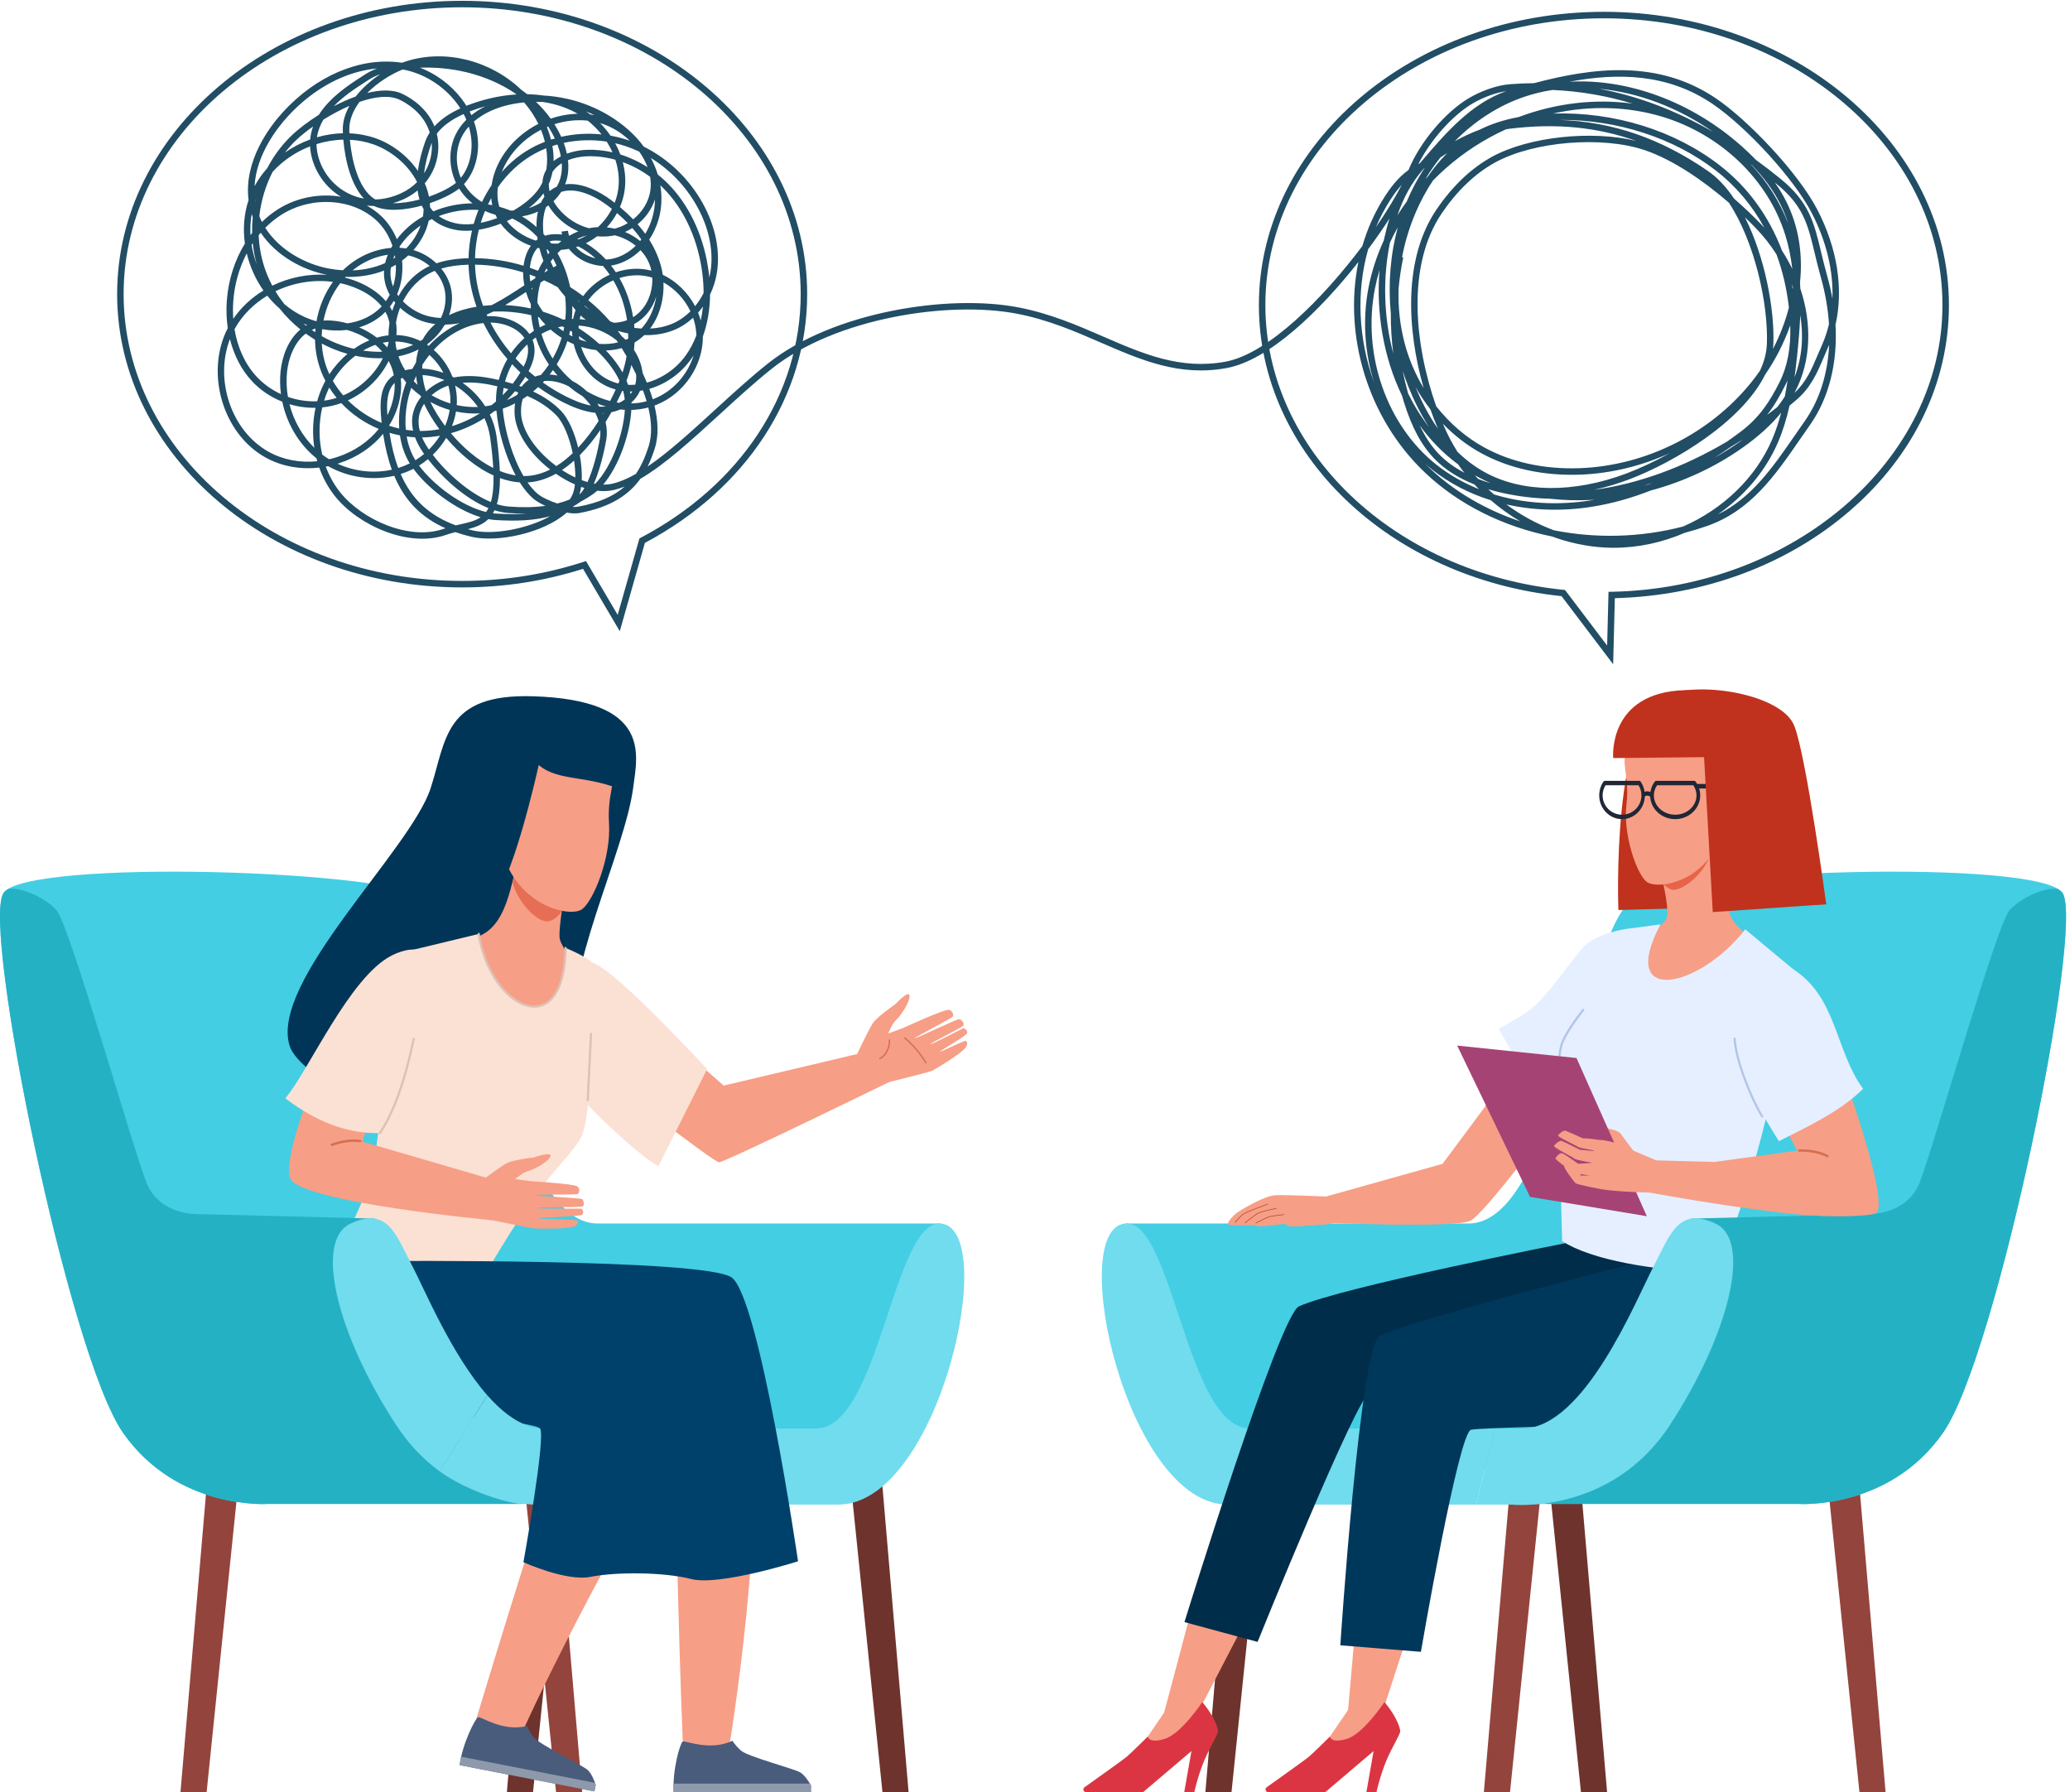 <svg xmlns="http://www.w3.org/2000/svg" xmlns:xlink="http://www.w3.org/1999/xlink" xmlns:serif="http://www.serif.com/" width="100%" height="100%" viewBox="0 0 469 406" xml:space="preserve" style="fill-rule:evenodd;clip-rule:evenodd;stroke-linejoin:round;stroke-miterlimit:2;">    <g>        <path d="M363.398,4.146C321.104,4.146 286.695,33.294 286.695,69.122C286.695,102.021 315.745,129.751 354.268,133.625L354.587,133.657L364.13,146.248L364.442,134.075L365.144,134.061C406.475,133.276 440.101,104.144 440.101,69.122C440.101,33.294 405.692,4.146 363.398,4.146ZM365.491,150.475L353.802,135.053C314.683,130.984 285.226,102.687 285.226,69.122C285.226,32.484 320.294,2.677 363.398,2.677C406.503,2.677 441.57,32.484 441.57,69.122C441.57,86.628 433.629,103.147 419.21,115.636C405.012,127.933 386.095,134.978 365.874,135.514L365.491,150.475Z" style="fill:rgb(33,77,101);fill-rule:nonzero;"></path>        <path d="M132.767,127.105L139.949,139.299L144.875,121.981L145.153,121.834C167.858,109.871 181.413,89.233 181.413,66.629C181.413,30.801 147.005,1.652 104.711,1.652C62.416,1.652 28.008,30.801 28.008,66.629C28.008,102.457 62.416,131.605 104.711,131.605C114.155,131.605 123.406,130.153 132.206,127.287L132.767,127.105ZM140.424,142.998L132.099,128.865C123.32,131.658 114.11,133.074 104.711,133.074C61.606,133.074 26.539,103.267 26.539,66.629C26.539,29.991 61.606,0.183 104.711,0.183C147.815,0.183 182.882,29.991 182.882,66.629C182.882,89.695 169.143,110.742 146.116,122.986L140.424,142.998Z" style="fill:rgb(33,77,101);fill-rule:nonzero;"></path>        <path d="M95.163,15.329C98.839,16.753 102.194,19.241 104.616,22.432C104.997,22.934 105.349,23.447 105.673,23.968C105.83,23.906 105.988,23.844 106.15,23.783C109.783,22.405 113.46,21.609 117.002,21.398L116.807,21.217C111.611,17.68 104.977,15.54 97.805,15.323C97.231,15.305 96.3,15.292 95.163,15.329ZM86.127,16.821C85.179,17.165 84.29,17.585 83.51,18.098C83.254,18.266 82.969,18.449 82.662,18.646C80.671,19.927 77.884,21.719 75.619,24.069C77.24,23.222 78.92,22.464 80.583,21.868C82.098,19.931 84.061,18.206 86.127,16.821ZM133.741,25.924C134.058,25.965 134.373,26.015 134.687,26.073C134.067,25.776 133.437,25.5 132.798,25.246C133.119,25.464 133.434,25.69 133.741,25.924ZM106.405,25.258C106.548,25.534 106.684,25.812 106.811,26.093C107.758,25.327 108.83,24.647 110.009,24.061C108.897,24.369 107.781,24.734 106.67,25.156L106.405,25.258ZM121.432,23.065C122.673,24.245 123.79,25.52 124.766,26.881C126.75,26.201 128.817,25.822 130.881,25.773C130.393,25.49 129.89,25.226 129.373,24.985C127.41,24.067 125.259,23.439 122.985,23.102C122.468,23.076 121.952,23.063 121.432,23.065ZM123.215,27.248L123.309,27.44L123.215,27.248ZM87.358,20.5C88.804,20.5 90.133,20.751 91.275,21.319C94.747,23.048 97.209,25.599 98.433,28.631C99.841,27.062 101.803,25.699 104.305,24.552C104.039,24.135 103.753,23.724 103.446,23.321C100.455,19.379 95.943,16.59 91.238,15.736C88.531,16.822 85.53,18.716 83.194,21.069C84.643,20.705 86.048,20.5 87.358,20.5ZM362.315,20.109C371.116,21.751 379.665,24.995 388.188,29.92C380.173,24.315 371.132,20.94 362.315,20.109ZM125.614,28.141C126.178,29.038 126.684,29.968 127.125,30.928L127.156,30.997C130.121,30.322 133.227,30.135 136.298,30.452C135.387,29.312 134.337,28.261 133.167,27.333C130.654,27.063 128.072,27.354 125.614,28.141ZM73.271,27.101C72.549,28.323 72.026,29.656 71.812,31.102C73.729,30.549 75.71,30.234 77.694,30.184C77.684,29.96 77.676,29.738 77.671,29.519C77.622,27.604 78.192,25.733 79.169,23.983C77.142,24.86 75.122,25.949 73.271,27.101ZM123.904,28.777L123.936,28.853C124.31,29.779 124.614,30.708 124.847,31.63C125.133,31.538 125.421,31.451 125.71,31.368C125.27,30.431 124.765,29.526 124.2,28.654C124.101,28.694 124.003,28.735 123.904,28.777ZM138.321,30.734C139.681,30.975 141.026,31.316 142.339,31.76C142.459,31.8 142.579,31.842 142.698,31.884C140.75,29.998 138.442,28.615 135.97,27.886C136.842,28.771 137.63,29.727 138.321,30.734ZM351.751,20.379C349.532,20.719 347.365,21.244 345.27,21.96C339.478,23.939 334.104,27.44 329.616,31.983C331.332,31.041 333.221,30.13 335.25,29.378C337.855,28.078 340.778,27.13 344.072,26.52C352.493,23.354 361.429,22.305 369.913,23.483C363.968,21.678 357.939,20.653 351.751,20.379ZM70.933,28.651C69.346,29.772 67.973,30.892 66.951,31.888C66.091,32.725 65.292,33.619 64.557,34.561C66.32,33.33 68.253,32.331 70.278,31.599C70.367,30.565 70.595,29.582 70.933,28.651ZM127.725,32.373C128.004,33.125 128.257,33.945 128.444,34.81C129.908,34.268 131.467,33.996 132.869,33.94C134.835,33.861 136.822,34.059 138.776,34.51C138.405,33.677 137.965,32.863 137.464,32.08C134.214,31.58 130.886,31.684 127.725,32.373ZM125.156,33.073C125.36,34.243 125.45,35.394 125.424,36.508C125.927,36.089 126.484,35.728 127.071,35.419C126.884,34.458 126.603,33.548 126.29,32.728C125.909,32.834 125.531,32.95 125.156,33.073ZM341.262,20.65C338.887,21.009 336.083,22.023 333.709,23.405C329.117,26.076 324.104,31.738 321.34,37.204C321.452,37.136 321.571,37.063 321.695,36.985L321.984,36.646C327.533,30.161 333.261,23.465 341.262,20.65ZM140.548,34.992C142.688,35.662 144.769,36.635 146.718,37.88C146.278,36.691 145.678,35.597 145.024,34.621L144.837,34.356C143.869,33.895 142.878,33.492 141.869,33.151C141.049,32.874 140.217,32.639 139.376,32.446C139.83,33.272 140.223,34.124 140.548,34.992ZM79.165,30.196C81.151,30.279 83.123,30.635 85.022,31.293C88.741,32.58 92.33,35.268 94.686,38.722C94.986,36.365 95.643,34.05 96.341,32.087C96.597,31.368 96.938,30.679 97.364,30.021C96.411,26.951 94.07,24.351 90.62,22.634C88.279,21.469 84.941,21.878 81.448,23.091C79.994,25.061 79.082,27.243 79.138,29.482C79.144,29.71 79.153,29.949 79.165,30.196ZM122.573,29.402C120.241,30.603 118.119,32.277 116.405,34.352C115.369,35.607 114.387,37.195 113.694,38.952C115.633,36.768 117.897,34.919 120.429,33.529C121.403,32.995 122.416,32.526 123.458,32.123C123.236,31.222 122.942,30.312 122.574,29.404L122.573,29.402ZM97.811,32.348L97.725,32.579C97.022,34.557 96.357,36.909 96.094,39.258C97.198,37.511 97.82,35.488 97.844,33.359C97.848,33.018 97.837,32.681 97.811,32.348ZM106.217,28.668C105.569,29.392 105.03,30.173 104.61,31.005C103.188,33.825 103.161,37.296 104.416,40.289C105.591,38.842 106.402,36.923 106.712,34.778C107.004,32.758 106.829,30.686 106.217,28.668ZM326.36,35.66C325.131,37.207 323.997,38.842 322.97,40.549C323.157,40.35 323.346,40.152 323.537,39.955C324.77,38.147 326.215,36.35 327.897,34.687C327.36,35.017 326.847,35.343 326.36,35.66ZM85.453,15.51C78.314,16.143 71.005,20.013 65.161,26.417C62.806,28.997 58.051,35.052 57.672,42.187C58.466,40.712 59.437,39.345 60.551,38.1C61.946,35.421 63.749,32.955 65.926,30.836C67.461,29.341 69.687,27.619 72.237,26.015C74.799,21.957 79.222,19.113 81.868,17.411L82.703,16.87C83.531,16.327 84.465,15.879 85.453,15.51ZM124.341,41.684C124.328,42.211 124.386,42.756 124.512,43.309C125.027,42.882 125.569,42.552 126.134,42.303C126.48,41.709 126.754,41.082 126.944,40.43C127.278,39.28 127.36,38.109 127.28,36.976C126.43,37.493 125.695,38.149 125.17,38.965C124.988,39.919 124.712,40.83 124.341,41.684ZM96.241,41.532C96.662,42.503 96.983,43.514 97.188,44.552C99.422,43.783 101.464,42.786 102.9,41.74C103.041,41.637 103.178,41.529 103.313,41.416C101.651,37.911 101.595,33.72 103.3,30.343C103.889,29.175 104.685,28.096 105.659,27.124C105.476,26.688 105.271,26.255 105.047,25.828C102.3,27.067 100.267,28.561 98.966,30.291C99.208,31.283 99.325,32.314 99.313,33.376C99.277,36.419 98.167,39.268 96.241,41.532ZM71.705,32.648C71.711,33.255 71.771,33.879 71.893,34.523C72.643,38.479 75.23,41.935 78.812,43.765C79.98,44.363 81.205,44.772 82.463,44.994C79.589,41.96 78.191,36.449 77.787,31.641C75.732,31.684 73.679,32.031 71.705,32.648ZM79.27,31.665C79.692,36.251 81.151,42.618 84.678,44.964C84.797,45.043 84.92,45.118 85.049,45.187C87.007,45.139 89,44.659 90.946,43.746C92.306,43.109 93.503,42.261 94.502,41.254C92.466,37.259 88.587,34.081 84.542,32.681C82.832,32.089 81.056,31.758 79.27,31.665ZM57.82,45.467L57.837,45.576C57.867,45.438 57.899,45.299 57.932,45.161C57.894,45.263 57.857,45.365 57.82,45.467ZM105.129,41.707C105.34,42.062 105.57,42.407 105.821,42.738C106.737,43.949 107.89,44.972 109.196,45.768C109.836,44.43 110.568,43.147 111.387,41.931C111.794,39.015 113.118,36.028 115.273,33.418C117.131,31.167 119.439,29.357 121.976,28.063C121.117,26.305 120.02,24.676 118.736,23.198C117.9,23.278 117.068,23.395 116.243,23.551C112.646,24.229 109.593,25.617 107.386,27.521C108.249,29.968 108.524,32.51 108.165,34.988C107.781,37.641 106.702,40.002 105.129,41.707ZM129.205,41.689C132.354,41.689 135.784,43.324 138.502,45.358C138.76,45.552 139.014,45.746 139.264,45.941C139.577,45.142 139.817,44.317 139.974,43.475C140.424,41.075 140.201,38.577 139.422,36.188C137.282,35.592 135.094,35.326 132.928,35.407C131.579,35.462 130.065,35.733 128.69,36.281C128.858,37.75 128.8,39.303 128.354,40.84C128.261,41.156 128.154,41.466 128.032,41.769C128.417,41.715 128.809,41.689 129.205,41.689ZM89.032,46.036C90.889,46.063 92.991,45.744 95.041,45.204C94.841,44.536 94.704,43.845 94.62,43.139C93.712,43.897 92.69,44.551 91.569,45.076C90.731,45.47 89.883,45.789 89.032,46.036ZM110.556,46.306C110.883,46.355 111.209,46.41 111.533,46.473C111.419,45.951 111.34,45.418 111.295,44.877C111.036,45.346 110.79,45.822 110.556,46.306ZM123.127,43.814C122.265,45.005 121.126,46.129 119.807,47.144C120.79,46.835 121.721,46.407 122.57,45.88C122.794,45.403 123.052,44.962 123.346,44.558C123.262,44.31 123.189,44.062 123.127,43.814ZM115.631,47.695C115.852,47.703 116.075,47.706 116.296,47.703C118.776,46.299 120.911,44.523 122.188,42.59C122.451,42.192 122.684,41.773 122.889,41.334C122.925,40.794 123.023,40.267 123.183,39.763C123.336,39.285 123.536,38.84 123.777,38.427C124.032,36.913 124.025,35.274 123.755,33.583C122.855,33.942 121.98,34.353 121.135,34.816C117.818,36.637 114.988,39.294 112.787,42.471C112.616,43.916 112.698,45.397 113.138,46.846C113.984,47.076 114.817,47.359 115.631,47.695ZM97.443,46.951C97.661,47.282 97.905,47.594 98.174,47.886C100.955,46.711 104,46.088 107.056,46.065C106.152,45.356 105.341,44.538 104.65,43.624C104.43,43.333 104.223,43.033 104.03,42.725L103.765,42.926C102.284,44.006 99.978,45.149 97.396,46.026C97.422,46.332 97.438,46.64 97.443,46.951ZM322.668,38.106L322.2,38.653C319.855,41.385 318.005,44.731 316.602,48.79C317.266,47.728 317.971,46.688 318.715,45.671C319.842,42.983 321.204,40.43 322.769,38.041L322.668,38.106ZM140.455,46.904C141.542,47.815 142.542,48.746 143.454,49.696C145.537,48.027 147.018,45.656 147.359,43.121C147.5,42.064 147.466,41.039 147.303,40.06C145.373,38.64 143.277,37.516 141.102,36.727C141.716,39.044 141.851,41.435 141.418,43.746C141.214,44.829 140.888,45.888 140.455,46.904ZM58.757,48.971C58.935,49.421 59.134,49.859 59.351,50.285C60.5,49.161 61.75,48.169 63.087,47.336C67.363,44.673 72.519,43.781 77.234,44.565C73.725,42.436 71.219,38.853 70.45,34.796C70.344,34.237 70.279,33.691 70.252,33.157C67.031,34.406 64.086,36.383 61.776,38.921C60.169,42.048 59.143,45.475 58.757,48.971ZM109.889,47.797C109.526,48.67 109.204,49.565 108.924,50.475C110.149,50.233 111.402,49.871 112.633,49.41C112.521,49.206 112.416,49.001 112.318,48.793L112.255,48.657C111.441,48.436 110.648,48.148 109.889,47.797ZM396.673,37.187C400.361,41.115 403.272,45.679 405.147,50.634C404.671,49.12 404.068,47.626 403.326,46.163C401.806,43.163 399.689,40.256 396.903,37.354L396.673,37.187ZM99.401,48.958C100.411,49.673 101.646,50.205 103.095,50.551C104.353,50.851 105.801,50.894 107.328,50.723C107.634,49.644 107.996,48.586 108.412,47.553C105.338,47.382 102.237,47.867 99.401,48.958ZM118.262,49.012C119.439,49.714 120.54,50.529 121.558,51.439C121.529,50.175 121.638,49 121.879,47.937C120.752,48.45 119.533,48.818 118.262,49.012ZM317.61,41.837C316.733,42.797 315.869,43.944 314.996,45.299C313.73,47.263 312.646,49.327 311.741,51.465C314.175,47.931 316.195,44.606 317.61,41.837ZM392.882,44.988C395.197,47 397.318,49.037 399.14,50.949C399.354,51.173 399.565,51.399 399.772,51.627C397.005,46.555 393.308,42.161 388.784,38.651C379.156,31.181 366.352,27.085 353.311,27.162C365.387,27.587 376.289,31.368 386.972,38.739C389.188,40.268 391.159,42.426 392.882,44.988ZM125.399,45.581C125.712,46.146 126.091,46.704 126.535,47.245C128.343,49.452 130.8,51 133.424,51.702C134.106,51.565 134.795,51.483 135.483,51.452C136.763,50.271 137.839,48.863 138.64,47.318C138.308,47.055 137.969,46.794 137.622,46.534C134.481,44.182 130.33,42.379 127.143,43.485C126.655,44.244 126.068,44.947 125.399,45.581ZM137.488,51.508C138.09,51.568 138.686,51.666 139.272,51.8C140.318,51.536 141.318,51.107 142.236,50.549C141.485,49.777 140.67,49.016 139.794,48.268C139.161,49.434 138.383,50.525 137.488,51.508ZM144.465,50.797C145.089,51.51 145.667,52.233 146.194,52.966C146.865,51.866 147.407,50.647 147.789,49.344C148.184,47.996 148.384,46.588 148.396,45.157C147.69,47.348 146.293,49.315 144.465,50.797ZM57.025,48.497C56.747,50.073 56.662,51.679 56.757,53.278C56.878,53.114 57.001,52.952 57.125,52.79C57.098,51.585 57.145,50.378 57.263,49.178C57.179,48.953 57.1,48.727 57.025,48.497ZM128.677,52.276C128.728,52.668 128.815,53.054 128.94,53.43C129.613,53.037 130.31,52.697 131.026,52.414C128.886,51.489 126.931,50.045 125.399,48.176C124.964,47.646 124.582,47.098 124.256,46.539C124.08,46.67 123.901,46.796 123.717,46.918C122.993,48.752 122.969,50.836 123.061,52.184C123.08,52.456 123.104,52.725 123.132,52.995C123.256,53.129 123.378,53.266 123.498,53.403C124.718,53.014 126.04,52.962 127.337,53.133C127.289,52.912 127.25,52.688 127.221,52.463L128.677,52.276ZM83.097,46.572C84.265,47.215 85.351,47.993 86.324,48.903C87.864,50.344 89.086,52.166 89.917,54.195C91.508,52.087 93.535,50.36 95.823,49.05L95.855,48.842C95.926,48.348 95.966,47.857 95.975,47.37L95.824,47.104C95.732,46.935 95.646,46.763 95.564,46.588C91.714,47.644 87.555,47.995 84.713,46.662C84.171,46.662 83.632,46.632 83.097,46.572ZM130.811,54.103C130.906,54.144 131.001,54.186 131.094,54.228L131.244,54.168C131.839,53.926 132.416,53.64 132.971,53.315C132.232,53.513 131.51,53.778 130.811,54.103ZM114.839,50.092C115.566,51.024 116.473,51.878 117.527,52.618C118.71,53.448 120.028,54.082 121.413,54.514C121.544,54.409 121.677,54.31 121.813,54.218C121.783,54.026 121.756,53.834 121.731,53.641C120.459,52.319 119.021,51.165 117.437,50.23C116.989,49.966 116.533,49.722 116.069,49.498C115.665,49.705 115.254,49.904 114.839,50.092ZM141.604,52.547C142.85,53.067 144.011,53.758 145.034,54.6C145.127,54.488 145.218,54.373 145.308,54.257C144.702,53.377 144.022,52.511 143.267,51.658C142.737,51.994 142.181,52.292 141.604,52.547ZM124.894,55.16C125.425,55.195 125.958,55.203 126.492,55.181C126.729,54.977 126.97,54.78 127.216,54.59C126.301,54.462 125.379,54.462 124.515,54.647C124.643,54.816 124.77,54.987 124.894,55.16ZM146.111,55.596L146.259,55.751L146.144,55.556L146.111,55.596ZM90.576,56.137C91.062,56.162 91.544,56.213 92.019,56.288C93.503,54.776 94.634,52.994 95.299,51.097C93.622,52.239 92.137,53.641 90.934,55.288C90.786,55.491 90.644,55.694 90.509,55.896L90.576,56.137ZM123.811,56.526C123.915,56.898 124.028,57.267 124.15,57.634C124.267,57.486 124.386,57.339 124.506,57.195C124.371,56.98 124.233,56.768 124.09,56.558C123.997,56.548 123.904,56.537 123.811,56.526ZM130.489,55.99C130.854,56.379 131.268,56.742 131.728,57.071C132.701,57.766 133.802,58.263 134.939,58.539C133.802,57.514 132.548,56.626 131.185,55.907L131.018,55.82C130.843,55.88 130.666,55.937 130.489,55.99ZM89.445,57.768C89.31,58.057 89.189,58.345 89.081,58.632C89.236,58.536 89.389,58.438 89.54,58.338C89.512,58.147 89.48,57.957 89.445,57.768ZM132.748,55.101C134.43,56.105 135.944,57.353 137.274,58.793C137.741,58.781 138.204,58.729 138.656,58.637C140.639,58.231 142.494,57.185 144.044,55.678C142.68,54.568 141.041,53.755 139.288,53.306C139.122,53.342 138.955,53.375 138.787,53.404C137.632,53.606 136.455,53.642 135.287,53.527C134.491,54.132 133.641,54.661 132.748,55.101ZM93.677,56.656C95.647,57.232 97.437,58.287 98.875,59.654C100.945,58.947 103.345,58.567 106.157,58.496C106.203,56.378 106.471,54.277 106.942,52.233C105.442,52.353 104.021,52.281 102.755,51.979C100.776,51.508 99.139,50.719 97.86,49.623C97.616,49.74 97.376,49.862 97.138,49.988C96.607,52.404 95.394,54.706 93.677,56.656ZM57.005,55.506C57.245,56.986 57.637,58.445 58.166,59.853C57.729,58.295 57.432,56.704 57.268,55.101C57.179,55.236 57.091,55.37 57.005,55.506ZM107.624,58.488C111.354,58.538 115.062,59.132 118.631,60.203L118.646,60.077C118.873,58.32 119.435,56.823 120.288,55.681C119.009,55.22 117.793,54.598 116.684,53.82C115.394,52.914 114.297,51.849 113.441,50.677C111.803,51.311 110.12,51.781 108.489,52.044C107.969,54.14 107.673,56.304 107.624,58.488ZM124.762,59.267C124.948,59.71 125.147,60.149 125.359,60.581C125.476,60.517 125.593,60.453 125.711,60.39L126.103,60.18C125.855,59.624 125.586,59.078 125.297,58.545C125.113,58.78 124.935,59.021 124.762,59.267ZM403.754,56.796C404.624,58.142 405.403,59.527 406.087,60.939C405.773,58.278 405.252,55.658 404.452,53.112C400.537,40.653 389.859,30.431 376.586,26.435C368.742,24.074 360.205,23.873 351.883,25.722C365.728,25.286 379.45,29.549 389.684,37.491C396.045,42.425 400.821,49.036 403.754,56.796ZM60.103,51.605C63.311,56.669 69.157,59.822 74.439,60.827C75.532,61.035 76.62,61.168 77.694,61.23C78.67,60.279 79.749,59.433 80.922,58.713C83.347,57.226 86.008,56.359 88.624,56.16C88.715,55.999 88.808,55.84 88.906,55.68C88.167,53.473 86.939,51.489 85.321,49.975C79.922,44.924 70.698,44.326 63.863,48.582C62.51,49.426 61.251,50.444 60.103,51.605ZM87.864,57.716C85.762,58.006 83.646,58.766 81.69,59.965C81.058,60.352 80.455,60.784 79.883,61.253C82.532,61.156 85.043,60.598 87.258,59.599C87.402,58.973 87.604,58.346 87.864,57.716ZM120.058,60.66C120.678,60.871 121.295,61.097 121.905,61.336C122.257,60.556 122.664,59.806 123.118,59.092C122.762,58.161 122.462,57.212 122.222,56.246C122.084,56.215 121.945,56.181 121.807,56.146C120.689,57.352 120.262,59.031 120.102,60.265C120.085,60.397 120.07,60.529 120.058,60.66ZM138.441,60.164C138.823,60.653 139.188,61.16 139.533,61.682C141.742,60.929 144.124,60.683 146.466,61.074C146.841,61.136 147.213,61.215 147.579,61.308C147.391,60.423 147.083,59.575 146.658,58.793C146.239,58.022 145.719,57.314 145.117,56.675C143.357,58.405 141.231,59.609 138.95,60.075C138.781,60.11 138.611,60.14 138.441,60.164ZM123.829,60.767C123.652,61.089 123.485,61.417 123.329,61.752C123.58,61.6 123.833,61.451 124.087,61.302C123.998,61.125 123.913,60.947 123.829,60.767ZM149.032,39.536C150.129,40.412 151.168,41.381 152.132,42.436C156.664,47.39 159.672,54.295 160.601,61.878C160.642,62.211 160.678,62.542 160.71,62.871C160.806,62.478 160.888,62.08 160.956,61.678C161.746,56.964 160.661,51.645 157.902,46.701C155.389,42.199 151.734,38.411 147.464,35.786C148.119,37 148.643,38.258 149.032,39.536ZM120.006,62.193C120.02,62.717 120.067,63.241 120.144,63.764C120.505,63.529 120.867,63.294 121.233,63.06C121.273,62.938 121.315,62.816 121.358,62.696C120.909,62.52 120.46,62.353 120.006,62.193ZM58.607,53.279C58.709,55.728 59.133,58.164 59.898,60.508C60.374,61.965 60.976,63.371 61.692,64.717C65.516,62.859 69.853,61.978 74.111,62.259C68.616,61.2 62.554,57.944 59.077,52.717C58.918,52.901 58.761,53.089 58.607,53.279ZM88.559,60.605C88.515,60.89 88.487,61.174 88.472,61.457C88.409,62.668 88.628,63.828 89.06,64.908C89.455,63.654 89.674,62.299 89.701,60.876C89.707,60.577 89.703,60.277 89.692,59.979C89.337,60.193 88.972,60.395 88.599,60.584L88.559,60.605ZM405.965,64.433C406.036,64.776 406.103,65.12 406.169,65.466C406.186,65.347 406.203,65.227 406.219,65.107C406.136,64.882 406.051,64.656 405.965,64.433ZM120.464,65.309C120.497,65.438 120.533,65.566 120.571,65.695C120.602,65.52 120.635,65.347 120.671,65.174L120.464,65.309ZM89.98,66.651C90.077,66.796 90.178,66.94 90.282,67.081C91.899,64.113 94.326,61.65 97.356,60.258C96.089,59.194 94.561,58.389 92.899,57.966C92.765,57.931 92.63,57.9 92.494,57.87C92.053,58.28 91.588,58.668 91.1,59.032C91.158,59.652 91.181,60.277 91.169,60.904C91.129,62.973 90.721,64.915 89.98,66.651ZM129.172,65.031C130.186,65.675 131.172,66.361 132.127,67.089C133.65,64.992 135.759,63.31 138.146,62.231C137.674,61.539 137.166,60.879 136.621,60.254C134.606,60.167 132.568,59.477 130.873,58.265C130.101,57.712 129.435,57.077 128.89,56.38C128.293,56.493 127.69,56.57 127.083,56.614C126.819,56.856 126.562,57.109 126.313,57.369C127.659,59.733 128.631,62.333 129.172,65.031ZM397.87,36.241C399.707,37.577 401.546,38.992 403.391,40.488C409.894,45.76 411.017,50.458 412.571,56.961C412.981,58.677 413.405,60.451 413.968,62.447C414.461,64.194 414.861,65.931 415.169,67.651C415.408,61.382 413.816,54.659 410.45,48.176C406.508,40.586 395.825,28.851 388.036,23.556C377.81,16.604 366.474,16.484 355.606,18.509C368.812,17.783 383.173,22.989 394.553,33.073C395.746,34.129 396.85,35.184 397.87,36.241ZM78.15,62.891C79.375,63.199 80.577,63.613 81.742,64.138C83.303,64.842 85.656,66.153 87.425,68.239C87.752,67.775 88.046,67.285 88.304,66.771C87.403,65.164 86.904,63.339 87.005,61.381L87.01,61.296C84.374,62.331 81.406,62.817 78.305,62.725L78.15,62.891ZM130.742,67.882C130.923,68.053 131.105,68.221 131.29,68.387L131.327,68.322C131.133,68.174 130.938,68.027 130.742,67.882ZM107.627,59.957C107.664,61.272 107.792,62.589 108.015,63.899C108.327,65.723 108.812,67.526 109.457,69.288C110.098,69.216 110.741,69.164 111.384,69.131C111.652,68.995 111.92,68.855 112.19,68.71C114.463,67.489 116.671,66.042 118.808,64.64C118.619,63.666 118.525,62.684 118.534,61.706C115.005,60.614 111.327,60.009 107.627,59.957ZM150.161,62.247C153.254,63.722 155.867,66.287 157.486,69.365C158.226,68.462 158.874,67.462 159.413,66.391C159.414,64.982 159.325,63.535 159.144,62.057C158.251,54.774 155.376,48.158 151.048,43.427C150.585,42.92 150.104,42.434 149.606,41.97C150.051,44.613 149.924,47.277 149.198,49.757C148.715,51.408 147.993,52.937 147.089,54.289C148.334,56.262 149.235,58.299 149.787,60.393C149.945,60.994 150.07,61.614 150.161,62.247ZM114.462,69.119C116.417,69.202 118.361,69.461 120.268,69.883C120.259,69.55 120.258,69.217 120.264,68.886C119.821,67.997 119.457,67.081 119.18,66.152C117.647,67.158 116.076,68.177 114.462,69.119ZM132.44,69.356C132.857,69.688 133.284,70.006 133.721,70.309C133.32,69.95 132.911,69.597 132.496,69.254L132.44,69.356ZM88.339,69.478C88.53,69.78 88.708,70.096 88.87,70.425C89.066,69.795 89.295,69.177 89.555,68.575C89.441,68.438 89.33,68.3 89.222,68.159C88.954,68.618 88.659,69.058 88.339,69.478ZM99.975,60.844C101.031,62.15 101.795,63.65 102.158,65.24C102.617,67.248 102.443,69.381 101.74,71.397C103.826,70.373 106.043,69.805 107.97,69.491C107.348,67.741 106.876,65.954 106.568,64.146C106.331,62.757 106.197,61.36 106.16,59.965C103.795,60.027 101.753,60.316 99.975,60.844ZM140.34,62.994C141.874,65.674 142.929,68.697 143.442,71.862C145.266,70.744 146.637,68.894 147.332,66.599C147.702,65.374 147.852,64.115 147.787,62.89C147.276,62.734 146.755,62.611 146.225,62.522C144.262,62.197 142.24,62.389 140.34,62.994ZM91.293,68.267C92.992,70.007 95.245,71.25 97.452,71.725C98.247,71.896 99.063,72.002 99.9,72.041C100.88,69.965 101.211,67.683 100.727,65.567C100.375,64.029 99.589,62.586 98.497,61.363C98.351,61.423 98.206,61.485 98.064,61.549C95.107,62.877 92.774,65.326 91.293,68.267ZM55.905,57.405C54.203,60.654 53.13,64.367 52.854,68.241C52.757,69.595 52.758,70.928 52.853,72.229C54.629,69.618 56.986,67.454 59.683,65.813C57.91,63.289 56.619,60.41 55.905,57.405ZM129.662,69.321C129.69,70.297 129.66,71.276 129.571,72.252C129.664,72.25 129.757,72.248 129.85,72.248C129.935,71.816 130.042,71.387 130.173,70.964C130.246,70.727 130.326,70.494 130.412,70.263C130.154,69.96 129.905,69.645 129.662,69.321ZM123.024,70.616C124.594,71.104 126.129,71.706 127.613,72.416C127.771,72.393 127.929,72.373 128.088,72.355C128.265,70.626 128.244,68.886 128.037,67.172C127.44,66.493 126.875,65.785 126.346,65.052C125.345,64.494 124.321,63.978 123.277,63.506C123.008,63.672 122.74,63.841 122.473,64.01C122.042,65.463 121.799,66.993 121.741,68.56C122.114,69.266 122.543,69.954 123.024,70.616ZM131.338,72.302C131.807,72.339 132.274,72.396 132.738,72.471C132.326,72.165 131.932,71.83 131.553,71.471C131.47,71.746 131.399,72.023 131.338,72.302ZM158.164,70.826C158.401,71.413 158.602,72.014 158.764,72.626C158.988,71.603 159.154,70.544 159.262,69.454C158.918,69.933 158.551,70.39 158.164,70.826ZM64.417,68.887C65.781,70.053 67.301,71.037 68.955,71.786C69.857,72.195 70.779,72.526 71.71,72.78C72.277,69.554 73.552,66.475 75.432,63.859C71.006,63.266 66.411,64.055 62.409,65.984C63.016,66.992 63.688,67.962 64.417,68.887ZM124.957,72.854L125.096,72.989L125.207,72.954L124.957,72.854ZM138.209,72.776C138.496,72.896 138.785,73.01 139.077,73.117C140.092,73.098 141.115,72.901 142.071,72.535C141.606,69.299 140.544,66.214 138.96,63.515C136.711,64.5 134.712,66.065 133.293,68.011C135.06,69.459 136.708,71.054 138.209,72.776ZM74.098,72.589C74.957,72.589 75.879,72.674 76.872,72.844C77.504,72.952 78.124,73.089 78.73,73.251C81.342,72.876 83.744,71.863 85.616,70.242C85.921,69.978 86.21,69.698 86.484,69.403C84.883,67.406 82.618,66.143 81.139,65.477C79.831,64.888 78.474,64.447 77.091,64.148C75.216,66.587 73.913,69.525 73.293,72.615C73.555,72.598 73.823,72.589 74.098,72.589ZM68.731,73.292C68.928,73.455 69.126,73.614 69.328,73.771L69.58,73.633C69.296,73.526 69.012,73.412 68.731,73.292ZM121.879,71.804C121.973,72.591 122.111,73.38 122.293,74.167C122.714,73.944 123.143,73.738 123.582,73.55C123.066,73.017 122.585,72.459 122.141,71.88L121.879,71.804ZM143.726,74.274C144.271,74.347 144.809,74.398 145.34,74.427C147.08,72.531 148.247,69.97 148.684,67.196C147.801,69.972 146.03,72.176 143.683,73.414C143.68,73.711 143.705,73.992 143.726,74.274ZM150.323,63.975C150.483,67.599 149.552,71.463 147.292,74.435C149.046,74.349 150.682,74.006 152.14,73.412C153.721,72.767 155.175,71.773 156.435,70.523C155.123,67.777 152.945,65.436 150.323,63.975ZM126.418,74.142C126.812,74.454 127.222,74.752 127.646,75.035C127.713,74.744 127.773,74.452 127.827,74.16C127.681,74.084 127.535,74.011 127.387,73.937C127.063,73.994 126.739,74.063 126.418,74.142ZM70.649,74.745C70.902,74.92 71.158,75.092 71.416,75.26C71.433,74.98 71.456,74.702 71.483,74.424L71.363,74.463C71.117,74.545 70.879,74.639 70.649,74.745ZM111.044,71.613C114.485,71.613 118.134,73.048 119.949,75.662C120.281,75.411 120.622,75.173 120.971,74.946C120.676,73.77 120.472,72.586 120.36,71.408C117.554,70.749 114.656,70.466 111.765,70.583C111.26,70.833 110.76,71.068 110.263,71.287C110.314,71.401 110.365,71.515 110.417,71.629C110.625,71.619 110.834,71.613 111.044,71.613ZM143.795,75.764L143.796,75.818L143.859,75.771L143.795,75.764ZM128.964,75.834C129.205,75.966 129.449,76.093 129.692,76.213C129.655,75.862 129.631,75.509 129.619,75.155C129.473,75.068 129.326,74.982 129.179,74.896C129.114,75.21 129.042,75.522 128.964,75.834ZM81.374,74.162C82.838,74.786 84.185,75.574 85.375,76.494C86.244,76.239 87.133,76.06 88.033,75.968C88.028,75.025 88.099,74.08 88.241,73.148C88.191,72.876 88.127,72.609 88.05,72.348C87.871,71.74 87.624,71.173 87.327,70.646C87.088,70.891 86.838,71.126 86.577,71.352C85.095,72.636 83.317,73.577 81.374,74.162ZM140.818,76.12C141.144,76.393 141.458,76.68 141.759,76.979C141.955,76.895 142.147,76.806 142.336,76.711C142.342,76.319 142.339,75.927 142.329,75.537C141.535,75.388 140.753,75.196 139.982,74.965C140.267,75.345 140.546,75.729 140.818,76.12ZM89.81,75.902C90.791,75.93 91.78,76.065 92.77,76.321C93.628,76.543 94.457,76.854 95.246,77.244C95.371,77.166 95.494,77.086 95.615,77.004L95.78,76.892C96.026,76.435 96.3,75.998 96.603,75.582C97.202,74.758 97.887,74.037 98.629,73.409C98.127,73.348 97.632,73.266 97.144,73.161C94.813,72.66 92.484,71.444 90.645,69.724C90.225,70.803 89.913,71.929 89.72,73.077C89.869,73.974 89.899,74.918 89.81,75.902ZM131.259,76.891C131.809,77.098 132.364,77.275 132.921,77.421C132.345,76.97 131.755,76.54 131.151,76.131C131.179,76.385 131.215,76.639 131.259,76.891ZM135.754,77.901C137.229,78.012 138.673,77.9 140.024,77.562C139.923,77.411 139.82,77.259 139.716,77.109C137.327,75.16 134.271,73.977 131.118,73.751C131.102,73.944 131.09,74.139 131.083,74.333C132.739,75.379 134.304,76.572 135.754,77.901ZM96.795,78.14C96.903,78.212 97.01,78.286 97.116,78.361C99.153,76.155 101.546,74.385 104.137,73.211C103.047,73.406 101.982,73.511 100.941,73.526L100.679,73.699C99.75,75.292 98.476,76.736 96.92,77.882L96.795,78.14ZM86.721,77.655C87.076,77.998 87.412,78.354 87.727,78.723C87.875,78.257 87.987,77.842 88.08,77.435C87.623,77.484 87.17,77.558 86.721,77.655ZM72.888,76.152C75.175,77.447 77.639,78.425 80.204,79.024C81.305,78.252 82.479,77.596 83.701,77.087C82.211,76.075 80.488,75.273 78.614,74.742C76.792,74.968 74.891,74.915 72.994,74.573C72.939,75.098 72.904,75.625 72.888,76.152ZM395.34,49.219C399.934,58.331 402.103,70.244 401.786,78.033C401.772,78.372 401.746,78.711 401.709,79.049C403.224,76.119 404.465,72.957 405.312,69.679C404.836,65.422 403.885,61.379 402.49,57.613C401.158,55.529 399.662,53.624 398.078,51.962C397.227,51.07 396.311,50.15 395.34,49.219ZM89.573,77.477C89.638,78.094 89.739,78.709 89.879,79.315C91.202,79.053 92.45,78.656 93.601,78.129C93.209,77.977 92.809,77.848 92.402,77.743C91.465,77.5 90.526,77.378 89.596,77.364L89.573,77.477ZM82.274,79.421L82.483,79.451C83.9,79.652 85.286,79.728 86.622,79.683C86.153,79.132 85.631,78.611 85.062,78.124C84.1,78.46 83.168,78.898 82.274,79.421ZM111.12,73.081C112.379,75.532 113.948,77.868 115.781,80.031C116.655,78.762 117.675,77.604 118.815,76.592C117.344,74.339 114.151,73.095 111.12,73.081ZM314.93,54.934C313.29,62.839 313.455,71.735 315.68,80.097C315.287,77.096 315.099,74.07 315.119,71.043C314.485,64.335 315.009,57.659 316.711,51.473C316.069,52.607 315.475,53.761 314.93,54.934ZM122.684,75.637C123.061,76.886 123.548,78.121 124.143,79.323C124.463,79.969 124.821,80.603 125.216,81.222C126.06,79.75 126.748,78.176 127.249,76.527C126.359,75.965 125.524,75.34 124.751,74.663C124.04,74.933 123.349,75.26 122.684,75.637ZM116.81,81.196C117.397,81.835 118.008,82.457 118.641,83.059C119.274,81.785 119.803,80.24 119.602,78.703C119.572,78.472 119.526,78.246 119.466,78.028C118.47,78.97 117.576,80.037 116.81,81.196ZM90.282,80.731C90.413,81.116 90.561,81.496 90.726,81.871C91.032,82.566 91.392,83.235 91.799,83.875C92.305,83.745 92.843,83.647 93.415,83.582C93.681,83.083 93.963,82.596 94.259,82.119C94.351,81.097 94.543,80.105 94.834,79.162C93.444,79.872 91.914,80.397 90.282,80.731ZM137.283,79.4C137.458,79.582 137.63,79.767 137.8,79.954C139.134,81.422 140.218,82.901 141.048,84.385C141.446,83.174 141.75,81.945 141.962,80.71C141.582,80.052 141.21,79.431 140.853,78.857C139.715,79.185 138.515,79.365 137.283,79.4ZM95.661,83.502C97.291,83.567 98.904,83.897 100.449,84.45C99.643,82.914 98.565,81.531 97.294,80.406C96.716,81.126 96.179,81.879 95.687,82.657C95.671,82.936 95.662,83.218 95.661,83.502ZM72.909,77.834C73.016,79.816 73.418,81.782 74.143,83.645C74.291,84.029 74.453,84.407 74.627,84.78C75.753,83.076 77.146,81.499 78.729,80.161C76.71,79.599 74.758,78.814 72.909,77.834ZM124.546,84.841C125.135,84.87 125.73,84.951 126.321,85.077C125.961,84.676 125.614,84.265 125.283,83.844C125.046,84.182 124.799,84.515 124.546,84.841ZM119.764,84.088C120.237,84.505 120.723,84.913 121.218,85.31C121.649,85.15 122.097,85.032 122.555,84.953C123.205,84.209 123.811,83.421 124.365,82.594C123.786,81.747 123.271,80.871 122.826,79.974C122.257,78.824 121.78,77.643 121.399,76.449C121.15,76.623 120.905,76.805 120.665,76.994C120.855,77.471 120.988,77.977 121.058,78.513C121.329,80.578 120.574,82.556 119.764,84.088ZM407.882,71.377C407.763,74.464 407.493,77.54 407.173,80.557C407.006,82.136 406.82,83.778 406.59,85.455C408.366,80.857 408.643,76.03 407.882,71.377ZM106.306,85.188C108.694,85.188 110.996,85.605 112.997,86.079C113.441,84.403 114.108,82.804 114.962,81.327C112.785,78.816 110.951,76.072 109.529,73.181C105.035,73.717 101.2,76.067 98.268,79.27C100.117,80.887 101.583,82.985 102.49,85.328C102.61,85.389 102.729,85.45 102.847,85.513C104.004,85.284 105.165,85.188 106.306,85.188ZM145.577,84.456C145.917,85.181 146.246,85.924 146.556,86.683C149.962,85.746 153.211,83.561 155.417,80.457C156.371,79.114 157.16,77.611 157.777,75.977C157.773,75.827 157.766,75.676 157.757,75.525C157.682,74.311 157.432,73.118 157.034,71.976C155.74,73.17 154.275,74.127 152.694,74.771C150.699,75.585 148.414,75.975 145.969,75.92C145.315,76.547 144.583,77.111 143.77,77.598C143.744,78.155 143.701,78.713 143.641,79.272L143.671,79.316C144.759,80.982 145.402,82.752 145.577,84.456ZM309.986,56.454C307.232,66.14 307.775,76.875 311.327,86.688C309.189,79.851 308.667,72.396 310.061,65.181C310.771,61.506 311.944,57.913 313.527,54.475C313.549,54.368 313.573,54.26 313.595,54.153C313.953,52.513 314.362,50.961 314.824,49.494C313.391,51.714 311.763,54.064 309.986,56.454ZM131.671,78.585C132.803,82.176 135.468,85.285 138.997,86.545C139.358,86.674 139.726,86.783 140.099,86.873C140.187,86.663 140.272,86.456 140.354,86.253C139.538,84.487 138.322,82.711 136.714,80.943C136.201,80.378 135.667,79.834 135.115,79.312C133.97,79.19 132.815,78.947 131.671,78.585ZM114.43,86.439C115.025,86.597 115.603,86.762 116.163,86.933C116.79,86.119 117.373,85.268 117.908,84.383C117.256,83.774 116.628,83.146 116.022,82.501C115.341,83.743 114.802,85.066 114.43,86.439ZM93.75,86.363C94.021,86.648 94.302,86.925 94.593,87.192C94.449,86.524 94.344,85.857 94.278,85.195C94.091,85.581 93.915,85.971 93.75,86.363ZM142.308,87.182C142.847,87.206 143.388,87.196 143.933,87.151C144.139,86.383 144.19,85.589 144.124,84.804C143.776,84.074 143.416,83.365 143.054,82.682C142.78,83.831 142.429,84.97 141.997,86.09L141.945,86.225C142.078,86.544 142.199,86.863 142.308,87.182ZM117.639,87.415C117.819,87.478 117.997,87.541 118.173,87.606C118.35,87.363 118.542,87.134 118.748,86.921C119.072,86.583 119.423,86.291 119.792,86.04C119.531,85.825 119.273,85.605 119.017,85.383C118.586,86.082 118.126,86.76 117.639,87.415ZM316.881,65.286C316.733,69.563 317.193,73.798 318.273,77.842C319.22,81.389 320.676,84.782 322.544,87.895C318.773,74.641 317.889,58.534 325.526,47.378C329.151,42.082 333.359,38.094 338.035,35.524C346.377,30.94 360.719,29.462 370.747,31.936C361.842,28.767 352.491,27.879 342.182,29.148C341.865,29.188 341.549,29.233 341.236,29.284C340.016,29.836 338.811,30.436 337.625,31.083C332.773,33.724 328.412,37.053 324.682,40.882C323.016,43.342 321.751,45.826 320.813,47.999C319.373,51.341 318.322,54.786 317.666,58.258L317.935,58.314C317.456,60.62 317.104,62.948 316.881,65.286ZM95.73,84.973C95.846,86.202 96.112,87.452 96.528,88.69C97.689,87.594 99.113,86.698 100.709,86.108C99.116,85.452 97.434,85.055 95.73,84.973ZM407.898,65.37C410.558,73.302 410.338,81.659 406.836,88.493C406.743,88.674 406.648,88.854 406.55,89.034C409.254,86.504 410.445,83.699 411.924,80.216C412.208,79.55 412.499,78.865 412.81,78.159C413.478,76.645 414.006,75.067 414.391,73.437C414.18,70.002 413.571,66.448 412.554,62.845C411.984,60.821 411.537,58.952 411.143,57.303C409.601,50.849 408.583,46.587 402.466,41.628C402.358,41.54 402.249,41.452 402.14,41.365C403.098,42.727 403.928,44.102 404.636,45.499C407.628,51.402 408.471,57.775 407.829,63.972C407.857,64.437 407.881,64.903 407.898,65.37ZM142.735,88.681C142.779,88.877 142.819,89.073 142.855,89.269C143.007,89.08 143.148,88.883 143.274,88.679C143.094,88.683 142.914,88.684 142.735,88.681ZM53.133,74.581C53.829,78.786 55.549,82.529 58.138,85.322C59.695,87.002 61.587,88.338 63.657,89.284C63.431,87.587 63.395,85.862 63.568,84.149C63.904,80.806 65.27,76.948 68.07,74.641C66.327,73.238 64.739,71.643 63.346,69.894C62.334,69.012 61.402,68.035 60.56,66.983C57.532,68.804 54.958,71.326 53.218,74.426L53.133,74.581ZM114.106,87.872C114.028,88.297 113.968,88.725 113.924,89.156C113.911,89.279 113.901,89.404 113.891,89.531C114.327,89.09 114.749,88.635 115.156,88.165C114.813,88.065 114.463,87.967 114.106,87.872ZM75.411,86.284C76.083,87.447 76.875,88.546 77.768,89.57C81.621,87.928 84.859,84.894 86.737,81.148C85.291,81.201 83.801,81.121 82.277,80.905C81.685,80.821 81.097,80.718 80.513,80.596C78.469,82.139 76.711,84.119 75.411,86.284ZM147.106,88.093C147.393,88.871 147.658,89.661 147.892,90.455C147.997,90.416 148.102,90.375 148.207,90.334C152.515,88.613 155.817,84.843 157.145,80.521C156.973,80.788 156.797,81.051 156.614,81.307C154.207,84.694 150.76,87.056 147.106,88.093ZM116.677,88.639C116.097,89.339 115.486,90.008 114.847,90.648C115.652,90.299 116.436,89.895 117.195,89.442C117.265,89.256 117.34,89.073 117.422,88.896C117.178,88.808 116.929,88.723 116.677,88.639ZM74.594,87.795C74.505,87.979 74.419,88.164 74.336,88.351C73.987,89.14 73.686,89.947 73.432,90.767C73.908,90.703 74.38,90.619 74.85,90.513C75.33,90.405 75.805,90.276 76.273,90.126C75.663,89.385 75.103,88.606 74.594,87.795ZM132.985,88.661C134.64,89.63 136.41,90.381 138.235,90.851C138.697,89.957 139.121,89.08 139.502,88.239C139.166,88.149 138.832,88.045 138.503,87.928C134.206,86.393 131.048,82.419 129.994,77.965C129.509,77.759 129.026,77.53 128.552,77.28C127.957,79.14 127.138,80.909 126.134,82.548C127.143,83.896 128.321,85.151 129.627,86.267C130.278,86.602 130.899,86.986 131.473,87.408C132.008,87.802 132.513,88.221 132.985,88.661ZM65.237,89.917C67.358,90.655 69.616,90.999 71.862,90.905C72.163,89.834 72.54,88.781 72.993,87.757C73.214,87.258 73.458,86.764 73.725,86.276C73.371,85.596 73.053,84.896 72.774,84.178C71.87,81.851 71.418,79.404 71.378,76.964C70.66,76.528 69.961,76.062 69.281,75.569C66.624,77.591 65.329,81.306 65.029,84.296C64.839,86.175 64.918,88.069 65.237,89.917ZM139.716,91.169C139.906,91.202 140.098,91.231 140.289,91.257C140.736,91.041 141.157,90.79 141.544,90.508C141.482,89.857 141.366,89.215 141.196,88.571L140.975,88.54C140.597,89.385 140.176,90.267 139.716,91.169ZM97.77,89.534C99.103,90.316 100.541,90.944 102.036,91.395C102.043,91.244 102.048,91.094 102.049,90.943C102.067,89.727 101.905,88.52 101.59,87.355C100.139,87.833 98.836,88.592 97.77,89.534ZM143.059,91.185L143.066,91.404C144.216,91.366 145.367,91.202 146.505,90.898C146.261,90.069 145.981,89.243 145.675,88.428C145.45,88.47 145.226,88.507 145.001,88.538L144.933,88.689C144.5,89.632 143.858,90.475 143.059,91.185ZM122.99,86.648C124.683,87.855 126.483,88.939 128.373,89.881C129.807,90.594 131.743,91.462 133.863,91.884C133.299,91.101 132.663,90.39 132.005,89.766C130.897,89.1 129.84,88.345 128.85,87.515C127.086,86.624 125.095,86.135 123.296,86.32C123.195,86.43 123.093,86.539 122.99,86.648ZM104.81,86.72C106.834,88.14 108.598,89.961 109.937,92.047C110.197,92.011 110.457,91.969 110.716,91.921C110.937,91.88 111.156,91.834 111.375,91.786C111.715,91.516 112.048,91.238 112.376,90.952C112.373,90.268 112.401,89.617 112.463,89.007C112.514,88.504 112.586,88.006 112.676,87.512C110.341,86.957 107.58,86.484 104.81,86.72ZM135.779,92.125C136.109,92.141 136.44,92.143 136.773,92.129C136.942,92.122 137.11,92.11 137.277,92.094C136.623,91.903 135.978,91.68 135.341,91.426C135.495,91.656 135.641,91.89 135.779,92.125ZM103.485,91.772C105.056,92.117 106.675,92.265 108.285,92.197C106.914,90.247 105.131,88.579 103.115,87.337C103.394,88.514 103.535,89.731 103.518,90.963C103.514,91.233 103.503,91.502 103.485,91.772ZM136.531,93.605L136.609,93.789L136.72,93.6L136.531,93.605ZM405.005,86.169C404.859,86.502 404.706,86.83 404.545,87.151C403.29,89.661 401.993,91.92 400.363,93.997C401.137,93.423 401.912,92.832 402.678,92.231C403.302,91.44 403.872,90.638 404.386,89.823C404.625,88.597 404.828,87.375 405.005,86.169ZM89.414,86.739C87.706,88.411 87.553,91.18 87.781,94.07C87.85,93.929 87.917,93.786 87.982,93.643C89.025,91.334 89.508,88.964 89.414,86.739ZM78.829,90.704C80.987,92.857 83.61,94.607 86.476,95.809C86.456,95.623 86.435,95.433 86.415,95.244C86.013,91.373 86.035,87.483 88.893,85.246C88.998,85.164 89.106,85.085 89.217,85.009C89.134,84.567 89.026,84.134 88.893,83.712C88.682,83.044 88.404,82.396 88.066,81.773C86.112,85.681 82.794,88.878 78.829,90.704ZM97.501,91.055C98.353,92.837 99.49,94.693 100.84,96.494C101.34,95.324 101.695,94.106 101.886,92.87C100.358,92.43 98.882,91.817 97.501,91.055ZM103.315,93.228C103.13,94.355 102.821,95.465 102.402,96.542C104.609,95.864 106.744,94.884 108.741,93.641C106.921,93.757 105.092,93.608 103.315,93.228ZM319.039,89.141C320.35,91.819 321.92,94.367 323.756,96.72C321.726,93.593 320.213,90.405 319.108,87.617C318.634,86.423 318.201,85.216 317.806,84C318.146,85.728 318.557,87.444 319.039,89.141ZM88.139,96.436C88.897,96.69 89.668,96.906 90.449,97.081C90.32,95.243 90.422,93.304 90.762,91.315C91.038,89.702 91.467,88.136 92.03,86.64C91.743,86.305 91.469,85.96 91.209,85.606C91.073,85.661 90.941,85.718 90.813,85.779C91.105,88.492 90.598,91.419 89.32,94.248C88.979,95.003 88.584,95.733 88.139,96.436ZM320.703,87.645C321.905,90.587 323.567,93.936 325.807,97.139C325.768,97.046 325.728,96.952 325.689,96.86C325.133,95.547 324.598,94.171 324.091,92.744C322.843,91.14 321.708,89.434 320.703,87.645ZM91.944,97.366C92.49,97.451 93.039,97.515 93.591,97.56C93.386,96.623 93.32,95.704 93.393,94.805C93.535,93.06 94.26,91.37 95.408,89.913L95.313,89.662C94.555,89.109 93.839,88.506 93.174,87.858C92.743,89.093 92.419,90.338 92.209,91.563C91.864,93.578 91.779,95.532 91.944,97.366ZM95.118,97.629C95.233,97.63 95.349,97.63 95.465,97.629C96.832,97.62 98.201,97.487 99.553,97.24C98.134,95.319 96.953,93.35 96.078,91.482C95.387,92.547 94.955,93.721 94.857,94.924C94.786,95.796 94.874,96.7 95.118,97.629ZM120.795,88.693C123.335,89.888 125.396,91.323 127.085,93.051C128.784,94.789 130.173,97.992 131,101.414C132.717,99.579 134.271,97.497 135.633,95.372C135.44,94.734 135.182,94.116 134.877,93.526C132.077,93.218 129.522,92.092 127.72,91.195C125.683,90.181 123.748,89.007 121.933,87.696C121.563,88.041 121.184,88.373 120.795,88.693ZM65.59,91.57C66.545,95.325 68.499,98.801 71.221,101.45C70.768,98.464 70.85,95.371 71.494,92.384C69.497,92.417 67.501,92.14 65.59,91.57ZM95.625,99.097C95.985,99.94 96.466,100.801 97.067,101.678L97.184,101.848C98.144,100.895 98.987,99.837 99.688,98.706C98.342,98.946 96.985,99.079 95.625,99.097ZM392.09,101.27C390.864,102.123 389.64,102.938 388.416,103.716C390.325,102.65 392.176,101.487 393.954,100.231C394.297,99.99 394.632,99.747 394.962,99.504C394.007,100.113 393.05,100.701 392.09,101.27ZM73.002,102.98C73.509,103.363 74.035,103.719 74.577,104.046C75.208,103.899 75.837,103.723 76.463,103.517C80.277,102.264 83.529,100.032 85.814,97.172C82.587,95.824 79.674,93.818 77.322,91.321C76.62,91.572 75.902,91.782 75.171,91.946C74.46,92.105 73.74,92.221 73.018,92.294C72.19,95.818 72.2,99.512 73.002,102.98ZM92.142,98.888C92.48,100.834 93.119,102.612 94.05,104.14L94.124,104.26C94.815,103.834 95.471,103.359 96.09,102.844C96.009,102.731 95.932,102.62 95.856,102.509C95.057,101.343 94.448,100.193 94.033,99.064C93.399,99.03 92.768,98.971 92.142,98.888ZM52.096,76.817C48.574,85.964 52.327,97.56 60.825,102.33C64.079,104.157 67.947,104.891 71.881,104.495C71.818,104.274 71.758,104.053 71.702,103.83C67.758,100.685 65.018,96.038 63.953,91.002C61.354,89.971 58.975,88.385 57.061,86.32C54.696,83.77 53.008,80.494 52.096,76.817ZM118.417,90.411C118.051,91.636 118.02,92.862 118.058,93.678C118.233,97.426 121.205,101.923 125.815,105.413L126.046,105.587C127.345,104.778 128.585,103.786 129.757,102.668C129.026,99.157 127.673,95.753 126.035,94.077C124.321,92.323 122.176,90.888 119.471,89.705C119.125,89.951 118.774,90.186 118.417,90.411ZM88.252,98.047C88.708,101.039 89.359,103.687 90.23,106.023C91.081,105.759 91.912,105.431 92.714,105.038L92.841,104.975L92.796,104.903C91.69,103.087 90.957,100.96 90.616,98.636C89.817,98.478 89.028,98.281 88.252,98.047ZM102.152,98.143C104.856,101.357 108.204,104.25 111.758,106.024C111.652,104.046 111.417,101.736 111.041,99.032C110.832,97.535 110.389,96.089 109.756,94.732C107.381,96.243 104.811,97.4 102.152,98.143ZM325.396,92.033C328.421,95.869 332.12,99.08 336.252,101.347C342.42,104.733 349.935,106.368 357.97,106.06C372.854,105.503 387.341,98.265 396.724,86.698C397.425,85.833 398.105,84.924 398.757,83.976C399.681,82.014 400.236,80.004 400.319,77.973C400.684,68.997 397.599,54.791 391.699,45.902C385.977,40.957 379.098,36.211 372.695,34.031C363.022,30.74 347.475,32.012 338.742,36.811C334.27,39.269 330.231,43.103 326.737,48.207C318.494,60.251 320.608,78.431 325.396,92.033ZM76.48,105.053C80.327,106.819 84.723,107.301 88.783,106.406C87.914,104.014 87.261,101.317 86.801,98.285C84.35,101.271 80.92,103.598 76.922,104.912C76.775,104.96 76.627,105.007 76.48,105.053ZM321.675,96.387C322.939,99.058 324.394,101.207 326.112,102.969C327.661,104.556 329.557,105.935 331.787,107.099C331.293,106.476 330.814,105.84 330.352,105.191C326.957,102.69 324.074,99.705 321.675,96.387ZM113.246,106.695C114.434,107.173 115.639,107.516 116.843,107.698C114.494,103.342 112.881,97.703 112.476,93.027C112.323,93.067 112.17,93.106 112.017,93.143C111.677,93.407 111.333,93.662 110.983,93.91C111.733,95.455 112.256,97.111 112.495,98.829C112.922,101.891 113.166,104.488 113.246,106.695ZM118.608,107.845C119.125,107.85 119.632,107.827 120.14,107.767C121.702,107.583 123.209,107.095 124.65,106.371C119.861,102.652 116.782,97.84 116.591,93.746C116.552,92.924 116.59,92.135 116.701,91.391C115.799,91.855 114.868,92.255 113.915,92.586C114.283,97.411 116.064,103.506 118.608,107.845ZM127.33,106.481C128.33,107.135 129.343,107.698 130.351,108.166C130.362,106.974 130.259,105.672 130.061,104.35C129.185,105.134 128.272,105.85 127.33,106.481ZM131.806,108.776C132.244,108.94 132.68,109.085 133.11,109.21C134.419,106.344 135.437,102.228 135.92,99.349C136.028,98.697 136.056,98.053 136.014,97.422C134.627,99.444 133.068,101.396 131.36,103.116C131.718,105.072 131.882,107.035 131.806,108.776ZM334.907,108.503C335.821,108.856 336.777,109.181 337.776,109.475C336.777,109.038 335.806,108.564 334.864,108.054C334.628,107.926 334.393,107.796 334.16,107.664C334.406,107.947 334.654,108.226 334.907,108.503ZM134.556,109.559C134.649,109.577 134.741,109.593 134.833,109.608C138.521,105.916 141.255,98.348 141.572,92.845C141.234,92.826 140.897,92.797 140.56,92.759C139.918,93.035 139.235,93.248 138.523,93.392C138.106,94.129 137.666,94.871 137.202,95.611C137.52,96.947 137.585,98.294 137.368,99.591C137.314,99.915 136.366,105.465 134.556,109.559ZM136.662,109.782C137.402,109.79 138.107,109.724 138.762,109.572C140.443,109.183 142.216,108.418 144.065,107.368C145.306,105.557 146.195,103.492 146.932,101.214C147.809,98.503 147.631,95.411 146.885,92.316C145.612,92.655 144.325,92.833 143.041,92.868C142.744,98.34 140.23,105.583 136.662,109.782ZM374.328,109.413C373.657,109.633 372.989,109.842 372.318,110.042C372.724,109.942 373.13,109.838 373.535,109.73C373.798,109.627 374.063,109.52 374.328,109.413ZM330.221,102.364C332.011,104.104 334.042,105.672 336.34,106.946C344.834,111.652 356.563,111.763 368.524,107.252C371.491,106.133 374.899,104.561 378.359,102.636C371.978,105.556 365.045,107.265 358.025,107.528C349.72,107.831 341.945,106.147 335.545,102.634C332.395,100.906 329.488,98.652 326.921,96.002C326.961,96.098 327.002,96.194 327.041,96.288C327.937,98.406 329.005,100.436 330.221,102.364ZM312.558,61.169C312.135,62.582 311.782,64.015 311.503,65.459C308.61,80.429 314.242,96.452 325.516,105.33C328.381,107.586 331.602,109.42 335.081,110.812C334.735,110.463 334.397,110.109 334.062,109.749C330.384,108.286 327.371,106.361 325.061,103.994C322.099,100.958 319.89,96.881 318.108,91.162C317.949,90.65 317.796,90.137 317.649,89.621C313.368,80.788 311.788,70.605 312.558,61.169ZM399.935,84.855C394.651,95.57 379.288,104.762 369.042,108.626C366.917,109.428 364.215,110.302 361.151,110.97C371.109,109.627 381.34,105.925 391.283,100.043C392.293,99.339 393.302,98.61 394.313,97.854C398.606,94.641 400.983,90.99 403.232,86.494C404.99,82.979 405.79,78.676 405.615,73.695C404.193,77.74 402.226,81.532 399.935,84.855ZM131.668,110.302C131.58,110.92 131.453,111.495 131.285,112.012C131.677,111.665 132.056,111.163 132.419,110.55C132.17,110.473 131.92,110.391 131.668,110.302ZM98.058,103.042C101.378,107.371 106.393,111.766 111.214,113.727C111.648,112.267 111.866,110.327 111.82,107.713C107.798,105.895 104.069,102.724 101.1,99.199C100.269,100.594 99.243,101.892 98.058,103.042ZM338.487,112.009C345.315,114.088 352.934,114.575 360.685,113.316C360.888,113.283 361.092,113.248 361.296,113.213C360.993,113.232 360.69,113.249 360.387,113.263C357.241,113.413 354.174,113.317 351.221,112.986C347.488,112.888 343.822,112.44 340.251,111.634C339.196,111.396 338.177,111.129 337.198,110.835C337.621,111.235 338.05,111.626 338.487,112.009ZM119.533,109.293C120.244,110.31 121.001,111.183 121.794,111.856C122.705,112.629 124.466,113.473 126.273,114.066C127.256,113.817 128.196,113.511 129.102,113.146C129.352,112.773 129.563,112.388 129.729,111.991C129.99,111.368 130.164,110.605 130.261,109.747C128.826,109.122 127.377,108.311 125.952,107.326C124.171,108.32 122.285,108.994 120.311,109.225C120.052,109.256 119.793,109.278 119.533,109.293ZM129.725,114.825C130.194,114.86 130.614,114.85 130.963,114.787C135.788,113.903 139.128,112.342 141.54,110.225C140.71,110.555 139.894,110.817 139.094,111.003C137.931,111.272 136.658,111.324 135.316,111.169C135.033,111.421 134.745,111.652 134.453,111.862C133.533,112.521 132.585,113.105 131.602,113.615C130.981,114.059 130.356,114.461 129.725,114.825ZM112.575,114.216C113.499,114.503 114.409,114.689 115.291,114.757C118.36,114.993 121.09,114.945 123.564,114.596C122.459,114.092 121.494,113.528 120.843,112.975C119.741,112.038 118.708,110.77 117.768,109.284C116.254,109.181 114.75,108.839 113.276,108.305C113.274,110.788 113.028,112.711 112.575,114.216ZM94.952,105.474C98.267,109.944 104.596,114.656 110.123,115.994C110.321,115.73 110.504,115.436 110.67,115.11C105.227,112.923 100.068,108.016 96.965,104.022C96.33,104.549 95.658,105.034 94.952,105.474ZM111.681,116.281C111.927,116.312 112.171,116.334 112.412,116.349C114.897,116.496 117.191,116.535 119.347,116.37C118.022,116.381 116.637,116.333 115.179,116.221C114.138,116.141 113.09,115.926 112.046,115.601C111.932,115.842 111.81,116.068 111.681,116.281ZM405.456,91.89C404.833,94.679 404.004,97.472 402.856,100.153C400.032,106.754 395.166,112.411 389.179,116.565C396.875,112.806 401.647,105.89 406.67,98.614C407.404,97.549 408.145,96.476 408.902,95.401C412.259,90.636 414.124,84.676 414.43,78.103C414.34,78.321 414.249,78.536 414.154,78.751C413.845,79.451 413.556,80.13 413.276,80.79C411.67,84.573 410.281,87.841 406.824,90.754C406.37,91.137 405.914,91.515 405.456,91.89ZM322.86,105.014C323.188,105.344 323.522,105.67 323.861,105.992C329.612,111.448 336.696,115.531 344.446,118.116C342.09,116.726 339.852,115.12 337.768,113.323C332.916,111.809 328.455,109.513 324.608,106.483C324.009,106.013 323.427,105.522 322.86,105.014ZM90.779,107.388C93.275,113.136 97.293,116.821 103.275,119.019C103.64,118.933 104.001,118.852 104.359,118.771C106.106,118.38 107.665,118.031 108.901,117.171C103.21,115.458 96.964,110.699 93.669,106.202C93.566,106.255 93.463,106.307 93.36,106.357C92.526,106.766 91.663,107.109 90.779,107.388ZM106.013,119.886C106.381,119.985 106.755,120.08 107.135,120.171C111.545,121.225 119.362,119.905 124.654,116.941C120.893,117.983 116.846,118.082 112.325,117.814C111.777,117.782 111.216,117.71 110.645,117.602C109.436,118.793 107.857,119.407 106.013,119.886ZM73.812,105.704C74.592,107.826 75.691,109.812 77.095,111.558C82.09,117.767 92.722,122.554 100.588,119.785C100.703,119.744 100.818,119.705 100.932,119.667C95.446,117.242 91.7,113.441 89.323,107.787C84.342,108.944 78.874,108.165 74.332,105.602C74.159,105.638 73.986,105.672 73.812,105.704ZM352.065,120.131C361.553,122.019 371.663,121.8 381.343,119.278C390.261,115.381 397.754,108.346 401.507,99.575C402.353,97.597 403.022,95.547 403.561,93.479C401.309,96.254 398.408,98.884 394.801,101.431C388.558,105.839 381.44,109.134 373.998,111.126C369.605,112.848 365.24,114.064 360.922,114.765C354.15,115.865 347.465,115.667 341.29,114.268C344.601,116.725 348.239,118.712 352.065,120.131ZM365.634,124.096C364.905,124.096 364.177,124.075 363.447,124.032C359.415,123.797 355.442,122.937 351.648,121.539C340.721,119.343 330.61,114.418 322.851,107.058C309.813,94.688 304.367,75.895 307.773,59.348C299.021,70.488 287.488,81.624 277.906,83.384C267.235,85.346 258.584,81.589 249.425,77.615C243.565,75.072 237.506,72.442 230.487,71.084C215.013,68.087 189.345,71.996 174.861,83.529C170.955,86.64 166.926,90.327 163.03,93.894C156.703,99.684 150.632,105.241 145.089,108.468C142.553,112.002 138.477,114.904 131.228,116.231C130.463,116.371 129.477,116.319 128.407,116.131C123.086,120.864 112.524,122.968 106.794,121.6C105.523,121.296 104.32,120.948 103.182,120.552C102.49,120.723 101.787,120.919 101.076,121.169C92.624,124.147 81.261,119.08 75.951,112.478C74.384,110.53 73.173,108.303 72.334,105.923C67.999,106.422 63.711,105.633 60.107,103.611C50.378,98.15 46.444,84.357 51.607,74.323C51.315,72.334 51.238,70.257 51.389,68.136C51.724,63.434 53.18,58.952 55.485,55.175C55.024,51.874 55.262,48.492 56.319,45.321C55.186,36.337 61.258,28.515 64.076,25.427C71.594,17.188 81.493,12.967 90.551,14.143C90.693,14.161 90.834,14.181 90.975,14.203L91.216,14.171C91.478,14.074 91.736,13.985 91.99,13.903C101.062,10.988 111.316,13.853 118.09,20.326C118.556,20.655 119.01,20.995 119.452,21.346C120.704,21.368 121.934,21.467 123.132,21.641C130.196,22.012 137.179,24.773 142.438,29.467C143.77,30.655 144.911,31.914 145.847,33.215C151.349,35.939 156.093,40.448 159.184,45.985C162.106,51.22 163.249,56.879 162.404,61.921C162.121,63.606 161.599,65.228 160.879,66.73C160.841,70.16 160.289,73.37 159.25,76.226C159.301,82.788 154.99,89.205 148.752,91.697C148.593,91.761 148.435,91.821 148.276,91.879C149.1,95.247 149.304,98.651 148.329,101.666C147.888,103.03 147.38,104.385 146.737,105.693C151.493,102.462 156.673,97.722 162.038,92.81C165.953,89.228 170.001,85.523 173.946,82.381C188.757,70.587 214.971,66.584 230.767,69.642C237.943,71.031 244.078,73.693 250.009,76.267C258.959,80.151 267.417,83.819 277.64,81.94C287.356,80.155 299.812,67.545 308.671,55.732C309.825,51.774 311.516,47.988 313.761,44.503C314.925,42.697 316.67,40.265 319.118,38.524C321.73,32.164 327.514,25.308 332.97,22.135C335.232,20.819 338.823,19.325 342.122,19.075C343.948,18.937 345.76,18.858 347.556,18.84C360.943,15.31 375.701,13.397 388.862,22.342C396.032,27.216 407.344,39.01 411.753,47.499C416.308,56.269 417.721,65.492 415.869,73.566C416.359,82.223 414.395,90.153 410.103,96.246C409.348,97.318 408.61,98.388 407.878,99.448C402.1,107.819 396.643,115.725 386.694,119.187C385.07,119.752 383.426,120.251 381.772,120.683C376.7,122.878 371.188,124.095 365.634,124.096Z" style="fill:rgb(33,77,101);fill-rule:nonzero;"></path>        <path d="M308.282,354.946L305.228,389.804L313.123,388.183L323.239,357.153L308.282,354.946Z" style="fill:rgb(247,158,134);fill-rule:nonzero;"></path>        <path d="M313.871,380.732L313.652,385.614C313.652,385.614 312.049,395.234 306.41,395.638C300.771,396.04 301.349,393.373 301.349,393.373L306.866,385.274L306.945,380.99L313.871,380.732Z" style="fill:rgb(247,158,134);fill-rule:nonzero;"></path>        <path d="M313.652,385.614C314.445,386.406 316.847,389.61 317.254,392.129C317.356,392.76 315.408,395.739 314.098,398.887C312.649,402.367 311.869,406 311.869,406L309.584,406L311.215,396.698L300.266,406L287.347,406C286.752,406 286.506,405.236 286.991,404.891C289.87,402.843 295.791,398.618 296.528,398.004C297.507,397.187 301.349,393.373 301.349,393.373C301.349,393.373 301.423,395.066 305.177,393.924C308.931,392.781 313.652,385.614 313.652,385.614Z" style="fill:rgb(219,53,67);fill-rule:nonzero;"></path>        <path d="M279.024,406L273.102,406L280.233,322.654L287.581,322.654L279.024,406Z" style="fill:rgb(110,51,45);fill-rule:nonzero;"></path>        <path d="M358.196,406L364.118,406L356.987,322.654L349.639,322.654L358.196,406Z" style="fill:rgb(110,51,45);fill-rule:nonzero;"></path>        <path d="M342.123,406L336.201,406L343.331,322.654L350.679,322.654L342.123,406Z" style="fill:rgb(147,68,61);fill-rule:nonzero;"></path>        <path d="M421.294,406L427.215,406L420.086,322.654L412.737,322.654L421.294,406Z" style="fill:rgb(147,68,61);fill-rule:nonzero;"></path>        <path d="M467.34,202.333C462.432,194.482 377.316,196.881 369.279,204.233C358.592,214.012 352.249,277.178 332.735,277.178L254.963,277.178L254.479,290.781L278.908,331.772L336.244,332.704L342.141,340.708L407.403,340.708C407.403,340.708 428.012,342.18 440.279,324.515C452.547,306.851 472.247,210.184 467.34,202.333Z" style="fill:rgb(67,206,227);fill-rule:nonzero;"></path>        <path d="M283.26,323.617C268.836,323.617 265.715,276.237 254.964,277.178C241.432,278.361 255.315,340.856 278.183,340.856L334.429,340.856L338.739,323.617L283.26,323.617Z" style="fill:rgb(112,220,237);fill-rule:nonzero;"></path>        <path d="M272.422,355.359L263.309,389.675L271.485,387.851L287.017,357.977L272.422,355.359Z" style="fill:rgb(247,158,134);fill-rule:nonzero;"></path>        <path d="M355.091,281.548C355.091,281.548 303.775,291.63 294.299,295.954C289.821,297.998 268.36,367.478 268.36,367.478L284.93,371.96C284.93,371.96 307.589,315.862 310.421,315.391C313.252,314.919 372.511,303.405 372.511,303.405C403.87,292.846 400.625,293.67 385.575,281.145L356.372,274.617L355.091,281.548Z" style="fill:rgb(0,45,74);fill-rule:nonzero;"></path>        <path d="M373.867,285.308C373.867,285.308 322.1,298.296 312.625,302.62C308.146,304.664 303.677,372.732 303.677,372.732L321.934,374.213C321.934,374.213 330.479,324.363 333.311,323.891C336.142,323.42 360.078,322.933 360.078,322.933C391.436,312.373 400.625,293.67 385.575,281.145L373.867,285.308Z" style="fill:rgb(0,56,92);fill-rule:nonzero;"></path>        <path d="M377.728,157.388C385.729,154.27 403.795,157.417 406.54,164.444C409.284,171.472 413.771,204.855 413.771,204.855L366.679,206.159C366.679,206.159 364.961,162.362 377.728,157.388Z" style="fill:rgb(192,50,29);fill-rule:nonzero;"></path>        <path d="M377.443,208.392C378.441,206.844 376.791,200.012 376.791,200.012L387.549,190.03C387.549,190.03 390.855,205.793 392.587,208.456C394.318,211.119 401.318,216.19 401.318,216.19C385.464,226.177 374.908,226.764 369.707,215.095C369.707,215.095 376.446,209.941 377.443,208.392Z" style="fill:rgb(247,158,134);fill-rule:nonzero;"></path>        <path d="M376.865,200.333C374.881,198.4 374.799,195.658 374.799,195.658L383.298,193.974L376.791,200.012C376.791,200.012 376.819,200.128 376.865,200.333Z" style="fill:rgb(180,31,16);fill-rule:nonzero;"></path>        <path d="M379.173,201.581C378.88,201.581 378.614,201.526 378.382,201.41C377.782,201.108 377.282,200.738 376.865,200.333C376.819,200.128 376.791,200.012 376.791,200.012L383.298,193.974L385.609,193.516C385.655,193.689 387.316,193.946 387.316,193.946C386.353,197.377 381.745,201.581 379.173,201.581Z" style="fill:rgb(232,99,73);fill-rule:nonzero;"></path>        <path d="M376.487,164.302C380.975,162.64 394.472,161.985 396.484,168.639C400.34,181.391 392.896,185.359 390.648,186.482C388.087,199.847 375.53,201.731 373.056,199.748C370.795,197.934 367.693,189.002 368.508,182.265C369.188,176.65 367.599,173.717 368.225,170.968C368.98,167.654 371.831,166.027 376.487,164.302Z" style="fill:rgb(247,158,134);fill-rule:nonzero;"></path>        <path d="M363.768,177.89C363.334,178.584 363.104,179.375 363.104,180.191C363.104,182.605 365.079,184.57 367.507,184.57C369.932,184.57 371.907,182.605 371.907,180.191C371.907,179.375 371.677,178.584 371.243,177.89L363.768,177.89ZM367.507,185.571C364.655,185.571 362.336,183.157 362.336,180.191C362.336,179.058 362.671,177.974 363.305,177.055C363.378,176.95 363.482,176.889 363.591,176.889L371.421,176.889C371.53,176.889 371.633,176.95 371.707,177.055C372.34,177.974 372.675,179.058 372.675,180.191C372.675,183.157 370.357,185.571 367.507,185.571Z" style="fill:rgb(32,39,54);fill-rule:nonzero;"></path>        <path d="M375.445,177.89C374.967,178.584 374.715,179.376 374.715,180.191C374.715,182.605 376.882,184.57 379.546,184.57C382.209,184.57 384.376,182.605 384.376,180.191C384.376,179.376 384.124,178.584 383.646,177.89L375.445,177.89ZM379.546,185.571C376.418,185.571 373.873,183.157 373.873,180.191C373.873,179.059 374.24,177.974 374.936,177.055C375.016,176.95 375.131,176.889 375.251,176.889L383.84,176.889C383.961,176.889 384.074,176.95 384.154,177.055C384.851,177.974 385.218,179.059 385.218,180.191C385.218,183.157 382.673,185.571 379.546,185.571Z" style="fill:rgb(32,39,54);fill-rule:nonzero;"></path>        <path d="M374.007,180.494L373.813,180.435C373.4,180.174 373.027,180.169 372.638,180.431C372.443,180.563 372.192,180.481 372.081,180.248C371.969,180.015 372.039,179.719 372.235,179.586C372.872,179.157 373.533,179.154 374.2,179.581C374.399,179.708 374.474,180.002 374.367,180.238C374.294,180.401 374.152,180.494 374.007,180.494Z" style="fill:rgb(32,39,54);fill-rule:nonzero;"></path>        <path d="M384.46,177.598L384.46,178.634L396.948,178.585L396.385,177.598L384.46,177.598Z" style="fill:rgb(32,39,54);fill-rule:nonzero;"></path>        <path d="M397.693,164.81C402.105,179.403 413.771,204.855 413.771,204.855L388.063,206.631L386.091,171.528L365.501,171.735C365.501,171.735 364.136,156.862 381.763,156.35C392.471,156.04 397.693,164.81 397.693,164.81Z" style="fill:rgb(192,50,29);fill-rule:nonzero;"></path>        <path d="M407.322,220.444C402.417,245.47 396.66,270.576 388.793,288.288C374.752,287.888 360.525,285.447 353.94,281.168C353.94,281.168 352.98,246.153 352.786,240.555C352.592,234.957 369.767,210.281 369.767,210.281L376.226,209.407C366.347,228.007 385.09,223.883 395.415,210.53L407.322,220.444Z" style="fill:rgb(230,239,255);fill-rule:nonzero;"></path>        <path d="M358.66,244.95C358.66,244.95 336.841,274.863 333.101,276.577C329.361,278.291 299.649,276.979 299.649,276.979L300.359,271.084L326.84,263.661L349.695,232.915L358.66,244.95Z" style="fill:rgb(247,158,134);fill-rule:nonzero;"></path>        <path d="M280.462,274.574C282.682,273.225 286.712,270.864 289.116,270.755C291.392,270.652 303.234,271.183 303.234,271.183C303.234,271.183 303.096,276.553 301.907,277.12C300.717,277.688 294.091,277.219 292.871,277.202C289.904,277.16 284.746,278.283 284.818,277.609C282.343,277.58 279.543,277.629 278.672,277.538C277.193,277.384 280.034,274.834 280.462,274.574Z" style="fill:rgb(247,158,134);fill-rule:nonzero;"></path>        <path d="M284.505,277.138L284.445,277.1L284.474,277.011C284.573,276.961 286.894,275.805 287.495,275.596C288.1,275.386 290.81,275.103 290.925,275.092L290.999,275.151L290.939,275.225C290.911,275.227 288.13,275.517 287.539,275.723C286.947,275.929 284.558,277.118 284.535,277.13L284.505,277.138Z" style="fill:rgb(166,67,36);fill-rule:nonzero;"></path>        <path d="M282.07,277.114L282.019,277.09L282.027,276.996C282.117,276.92 284.252,275.125 285.183,274.706C286.113,274.289 289.055,273.709 289.18,273.684L289.258,273.737L289.206,273.815C289.175,273.821 286.154,274.418 285.238,274.829C284.324,275.24 282.135,277.079 282.113,277.098L282.07,277.114Z" style="fill:rgb(166,67,36);fill-rule:nonzero;"></path>        <path d="M279.825,277.037L279.772,276.929C279.824,276.862 281.056,275.296 281.909,274.844C282.905,274.315 285.137,273.491 286.337,273.049C286.782,272.884 287.166,272.742 287.207,272.718L287.298,272.739L287.28,272.83C287.24,272.856 287.028,272.935 286.383,273.174C285.187,273.616 282.96,274.438 281.971,274.963C281.144,275.401 279.89,276.995 279.878,277.011L279.825,277.037Z" style="fill:rgb(166,67,36);fill-rule:nonzero;"></path>        <path d="M295.84,275.301L292.989,276.192C292.989,276.192 291.158,276.799 291.235,277.16C291.463,278.22 294.436,277.774 295.489,277.735C297.344,277.666 300.893,277.277 300.893,277.277L295.84,275.301Z" style="fill:rgb(247,158,134);fill-rule:nonzero;"></path>        <path d="M369.767,210.281C369.767,210.281 363.813,210.741 359.874,213.557C357.11,215.531 351.074,225.676 346.03,229.215C343.883,230.722 339.562,233.073 339.562,233.073L348.114,248.227L364.318,240.833L369.767,210.281Z" style="fill:rgb(230,239,255);fill-rule:nonzero;"></path>        <path d="M353.398,244.625C353.277,244.625 353.171,244.537 353.151,244.415C353.126,244.257 352.542,240.501 353.492,236.861C354.266,233.895 358.341,228.853 358.514,228.641C358.602,228.531 358.76,228.518 358.866,228.603C358.973,228.69 358.99,228.849 358.903,228.955C358.861,229.007 354.723,234.126 353.976,236.988C353.052,240.522 353.639,244.298 353.645,244.336C353.667,244.472 353.574,244.6 353.437,244.622L353.398,244.625Z" style="fill:rgb(179,197,232);fill-rule:nonzero;"></path>        <path d="M440.281,324.516C428.007,342.183 407.397,340.705 407.397,340.705L350.229,340.705L376.443,313.12L383.185,276.06L423.161,275.051C423.161,275.051 431.84,275.442 434.876,268.04C437.898,260.638 452.316,209.515 455.339,206.159C457.522,203.736 462.715,201.02 466.123,201.353C466.709,201.659 467.108,201.978 467.335,202.338C472.247,210.18 452.543,306.85 440.281,324.516Z" style="fill:rgb(37,177,196);fill-rule:nonzero;"></path>        <path d="M388.653,277.178C380.21,273.308 378.45,279.641 374.581,287.028C370.711,294.417 358.976,323.617 344.904,323.617L338.739,323.617L334.429,340.856L342.414,340.856C342.414,340.856 364.929,343.319 378.298,322.914C391.668,302.509 397.096,281.048 388.653,277.178Z" style="fill:rgb(112,220,237);fill-rule:nonzero;"></path>        <path d="M417.352,242.406C417.352,242.406 428.641,273.438 424.905,274.906C423.508,275.455 415.737,275.975 406.561,275.044C391.2,273.485 371.893,269.829 371.893,269.829L372.233,262.805L388.41,263.231L407.19,260.678L401.089,249.356L417.352,242.406Z" style="fill:rgb(247,158,134);fill-rule:nonzero;"></path>        <path d="M422.12,246.665C415.721,237.94 416.24,225.689 405.975,219.385C405.975,219.385 397.655,221.362 392.99,228.747C388.325,236.132 403.051,258.522 403.051,258.522C410.279,254.906 417.146,251.588 422.12,246.665Z" style="fill:rgb(230,239,255);fill-rule:nonzero;"></path>        <path d="M399.253,253.157L399.04,253.039C396.638,249.149 393.085,240.518 392.754,235.297C392.745,235.159 392.849,235.04 392.987,235.032C393.127,235.002 393.244,235.128 393.252,235.266C393.579,240.41 397.09,248.932 399.465,252.775C399.538,252.893 399.502,253.048 399.384,253.12L399.253,253.157Z" style="fill:rgb(179,197,232);fill-rule:nonzero;"></path>        <path d="M363.673,255.501C363.673,255.501 366.607,256.034 367.14,256.768C367.673,257.501 370.407,261.168 370.407,261.168L364.407,259.434L363.673,255.501Z" style="fill:rgb(247,158,134);fill-rule:nonzero;"></path>        <path d="M373.123,275.523L346.663,271.14L330.148,236.869L357.188,239.688L373.123,275.523Z" style="fill:rgb(166,67,117);fill-rule:nonzero;"></path>        <path d="M358.199,266.324C358.199,266.324 358.121,266.183 358.007,265.982C358.661,266.088 359.445,266.195 360.177,266.288L358.199,266.324ZM353.015,257.233C352.826,257.554 357.14,259.503 357.56,259.836C357.789,260.015 359.537,260.351 361.09,260.622L361.07,260.759L357.946,260.461C357.946,260.461 354.475,258.718 353.897,258.487C353.32,258.257 352.295,259.252 352.086,259.589C351.878,259.925 356.383,262.168 356.791,262.523C357.042,262.741 359.158,263.147 360.757,263.43L357.584,263.653C357.584,263.653 354.542,261.449 353.952,261.269C353.362,261.091 352.593,262.058 352.416,262.388C352.322,262.561 353.37,263.381 354.442,264.159L354.408,264.196C354.19,264.485 356.539,267.605 356.92,268.005C357.299,268.404 362.913,269.42 362.913,269.42C366.768,270.098 375.645,270.21 375.645,270.21L375.382,262.934L365.995,258.925C365.995,258.925 363.673,258.212 362.35,258.24C361.021,258.045 359.766,257.869 358.636,257.884C358.636,257.884 355.329,256.388 354.748,256.175C354.166,255.963 353.204,256.914 353.015,257.233Z" style="fill:rgb(247,158,134);fill-rule:nonzero;"></path>        <path d="M272.599,380.732L272.381,385.614C272.381,385.614 270.777,395.234 265.138,395.638C259.5,396.04 260.077,393.373 260.077,393.373L265.594,385.274L265.673,380.99L272.599,380.732Z" style="fill:rgb(247,158,134);fill-rule:nonzero;"></path>        <path d="M272.381,385.614C273.173,386.406 275.575,389.61 275.982,392.129C276.084,392.76 274.136,395.739 272.826,398.887C271.378,402.367 270.596,406 270.596,406L268.312,406L269.944,396.698L258.993,406L246.076,406C245.48,406 245.234,405.236 245.719,404.891C248.598,402.843 254.519,398.618 255.256,398.004C256.234,397.187 260.077,393.373 260.077,393.373C260.077,393.373 260.152,395.066 263.906,393.924C267.659,392.781 272.381,385.614 272.381,385.614Z" style="fill:rgb(219,53,67);fill-rule:nonzero;"></path>        <path d="M414.06,262.194L413.934,262.162C412.37,261.337 410.274,260.901 407.865,260.901L407.673,260.902C407.526,260.902 407.405,260.783 407.404,260.636C407.402,260.487 407.522,260.364 407.671,260.363C410.304,260.337 412.477,260.783 414.186,261.686C414.318,261.755 414.369,261.918 414.298,262.05C414.251,262.141 414.157,262.194 414.06,262.194Z" style="fill:rgb(212,112,81);fill-rule:nonzero;"></path>        <path d="M199.938,406L205.86,406L198.73,322.654L191.381,322.654L199.938,406Z" style="fill:rgb(110,51,45);fill-rule:nonzero;"></path>        <path d="M120.767,406L114.845,406L121.975,322.654L129.323,322.654L120.767,406Z" style="fill:rgb(110,51,45);fill-rule:nonzero;"></path>        <path d="M125.986,406L131.908,406L124.777,322.654L117.429,322.654L125.986,406Z" style="fill:rgb(147,68,61);fill-rule:nonzero;"></path>        <path d="M46.815,406L40.893,406L48.023,322.654L55.371,322.654L46.815,406Z" style="fill:rgb(147,68,61);fill-rule:nonzero;"></path>        <path d="M0.769,202.333C5.676,194.482 90.792,196.881 98.829,204.233C109.517,214.012 115.86,277.178 135.374,277.178L213.146,277.178L213.63,290.781L189.2,331.772L131.865,332.704L125.968,340.708L60.705,340.708C60.705,340.708 40.096,342.18 27.829,324.515C15.562,306.85 -4.137,210.183 0.769,202.333Z" style="fill:rgb(67,206,227);fill-rule:nonzero;"></path>        <path d="M184.848,323.617C199.273,323.617 202.394,276.237 213.146,277.178C226.677,278.361 212.794,340.856 189.925,340.856L133.68,340.856L129.369,323.617L184.848,323.617Z" style="fill:rgb(112,220,237);fill-rule:nonzero;"></path>        <path d="M153.773,326.031L133.502,322.075C130.506,326.235 126.984,331.416 125.357,334.891C122.249,341.531 106.483,394.198 106.483,394.198L117.136,395.672C116.459,395.286 135.033,356.443 153.773,326.031Z" style="fill:rgb(247,158,134);fill-rule:nonzero;"></path>        <path d="M154.08,319.196C151.836,325.646 154.832,398.222 154.832,398.222L164.519,400.07C164.519,400.07 173.066,351.475 170.589,318.354L154.08,319.196Z" style="fill:rgb(247,158,134);fill-rule:nonzero;"></path>        <path d="M183.738,404.462C183.153,403.431 182.294,402.154 181.35,401.55C180.044,400.712 169.402,397.963 167.878,396.578C166.354,395.193 165.966,394.352 165.966,394.352C160.758,396.828 155.258,394.189 154.664,394.558C154.07,394.926 152.295,401.175 152.639,406L183.738,406L183.738,404.462Z" style="fill:rgb(73,92,124);fill-rule:nonzero;"></path>        <path d="M183.738,404.463C183.665,404.335 183.589,404.203 183.507,404.068L152.589,404.068C152.577,404.669 152.589,405.305 152.639,406L183.738,406L183.738,404.463Z" style="fill:rgb(142,153,171);fill-rule:nonzero;"></path>        <path d="M134.967,404.321C134.59,403.197 133.992,401.78 133.181,401.006C132.059,399.933 122.141,395.197 120.911,393.546C119.68,391.894 119.461,390.995 119.461,390.995C113.875,392.428 108.983,388.784 108.329,389.031C107.675,389.279 104.736,395.073 104.149,399.875L134.673,405.831L134.967,404.321Z" style="fill:rgb(73,92,124);fill-rule:nonzero;"></path>        <path d="M134.967,404.323C134.92,404.183 134.87,404.039 134.817,403.891L104.47,397.969C104.343,398.557 104.234,399.183 104.149,399.875L134.673,405.831L134.967,404.323Z" style="fill:rgb(142,153,171);fill-rule:nonzero;"></path>        <path d="M135.015,313.023L134.889,313C134.708,312.931 134.617,312.727 134.687,312.547C136.582,307.584 141.494,294.324 141.465,292.589C141.419,289.891 139.208,287.893 139.186,287.874C139.041,287.745 139.027,287.522 139.156,287.378C139.286,287.232 139.507,287.219 139.652,287.349C139.753,287.438 142.116,289.574 142.167,292.577C142.205,294.802 135.623,312.063 135.343,312.797C135.29,312.937 135.156,313.023 135.015,313.023Z" style="fill:rgb(212,112,81);fill-rule:nonzero;"></path>        <path d="M91.272,254.692C91.272,254.692 67.951,244.253 65.627,236.94C61.006,222.395 93.043,192.567 97.582,178.529C101.111,167.614 100.642,157.094 120.803,157.736C147.734,158.594 144.404,171.004 143.491,178.241C141.603,193.219 127.034,221.362 130.55,235.557C138.128,266.14 114.327,265.107 114.327,265.107L91.272,254.692Z" style="fill:rgb(0,53,87);fill-rule:nonzero;"></path>        <path d="M105.759,212.725C114.616,211.952 115.52,201.155 117.428,194.46L128.419,199.227C128.419,199.227 126.366,210.614 126.83,212.733C127.282,214.803 131.547,220.084 131.052,221.177C124.379,235.915 108.407,230.426 105.759,212.725Z" style="fill:rgb(247,158,134);fill-rule:nonzero;"></path>        <path d="M127.273,206.439C127.571,204.259 127.935,202.041 128.171,200.651L128.998,200.973C128.998,200.973 128.853,204.081 127.273,206.439ZM116.416,198.508C116.598,197.529 116.818,196.362 116.853,196.252L116.948,196.289C116.771,197.005 116.596,197.749 116.416,198.508Z" style="fill:rgb(0,37,55);"></path>        <path d="M124.01,208.744C121.296,208.743 117.035,203.898 116.165,199.865C116.165,199.865 116.279,199.239 116.416,198.508C116.596,197.749 116.771,197.005 116.948,196.289L128.171,200.651C127.935,202.041 127.571,204.259 127.273,206.439C126.669,207.34 125.855,208.132 124.759,208.599C124.527,208.697 124.276,208.744 124.01,208.744Z" style="fill:rgb(230,110,85);fill-rule:nonzero;"></path>        <path d="M130.22,165.463C125.329,163.202 110.351,161.336 107.699,168.726C102.617,182.89 110.653,188.014 113.085,189.476C115.105,204.867 128.96,208.051 131.836,206.004C134.465,204.132 138.472,194.246 137.983,186.526C137.575,180.093 139.525,176.893 138.999,173.72C138.365,169.893 135.295,167.808 130.22,165.463Z" style="fill:rgb(247,158,134);fill-rule:nonzero;"></path>        <path d="M110.743,204.588C115.725,202.214 122.054,173.327 122.054,173.327C126.837,177.228 132.868,175.34 142.057,179.415C142.057,179.415 140.977,163.22 130.66,161.454C120.506,159.717 106.661,159.146 102.677,165.723C93.803,180.374 110.743,204.588 110.743,204.588Z" style="fill:rgb(0,53,87);fill-rule:nonzero;"></path>        <path d="M195.389,238.506L201.879,244.927C201.879,244.927 164.159,263.36 162.897,263.308C161.634,263.254 134.834,242.503 134.834,242.503C126.411,232.987 123.581,226.013 131.002,216.99L163.964,245.933L195.389,238.506Z" style="fill:rgb(247,158,134);fill-rule:nonzero;"></path>        <path d="M133.494,218.031C129.988,219.086 127.108,241.175 128.679,244.703C130.36,248.475 144.828,261.967 149.166,264.185L160.206,242.214C160.206,242.214 137.001,216.975 133.494,218.031Z" style="fill:rgb(251,224,212);fill-rule:nonzero;"></path>        <path d="M218.827,237.247C217.883,238.654 211.906,242.233 211.245,242.562C210.583,242.891 200.171,245.443 200.171,245.443L193.994,239.201C193.994,239.201 196.731,233.403 197.701,231.878C198.672,230.351 202.78,227.558 202.78,227.558C202.78,227.558 205.896,224.175 206.065,225.54C206.24,227.022 203.858,230.379 203.025,231.082C202.171,231.811 201.246,234.139 201.246,234.139L204.679,232.86C204.679,232.86 214.05,228.548 214.98,228.769C215.909,228.991 216.093,229.979 215.853,230.33C215.612,230.682 207.185,235.02 207.271,235.208C207.356,235.395 216.824,230.811 217.324,230.881C217.825,230.951 218.563,231.794 218.278,232.301C217.993,232.808 210.725,236.309 210.817,236.541C210.909,236.772 217.981,233.006 218.271,232.945C218.561,232.885 219.332,233.48 219.101,234.095C218.871,234.708 212.887,238.082 213.002,238.236C213.117,238.391 218.347,235.692 218.819,235.813C219.291,235.934 219.158,236.753 218.827,237.247Z" style="fill:rgb(247,158,134);fill-rule:nonzero;"></path>        <path d="M209.808,240.959L209.672,240.883C208.226,238.546 206.65,236.7 204.855,235.239L204.832,235.015L205.057,234.991C206.881,236.475 208.479,238.347 209.944,240.715L209.892,240.934L209.808,240.959Z" style="fill:rgb(212,112,81);fill-rule:nonzero;"></path>        <path d="M199.333,239.987L199.192,239.901L199.258,239.685C200.92,238.808 201.486,236.744 201.346,235.625L201.485,235.446C201.578,235.445 201.652,235.498 201.664,235.586C201.815,236.793 201.202,239.021 199.408,239.969L199.333,239.987Z" style="fill:rgb(212,112,81);fill-rule:nonzero;"></path>        <path d="M93.062,215.295C89.198,227.842 84.292,267.154 84.292,267.154L75.75,286.223C75.75,286.223 101.245,293.003 110.329,288.061C110.329,288.061 115.395,279.068 121.332,270.763C125.232,265.307 130.298,260.558 131.768,257.405C134.246,252.09 135.496,220.409 134.702,218.73C133.908,217.052 128.123,214.743 128.123,214.743C127.84,236.512 111.147,228.686 108.476,211.575L93.062,215.295Z" style="fill:rgb(251,224,212);fill-rule:nonzero;"></path>        <path d="M121.034,228.273C116.031,228.273 109.811,221.747 108.229,211.613C108.208,211.477 108.301,211.35 108.438,211.328C108.572,211.31 108.702,211.4 108.723,211.537C110.281,221.516 116.641,228.11 121.396,227.761C125.409,227.475 127.77,222.729 127.873,214.74C127.875,214.602 127.986,214.493 128.123,214.493C128.264,214.495 128.375,214.608 128.373,214.746C128.266,223.028 125.735,227.954 121.432,228.26C121.3,228.268 121.167,228.273 121.034,228.273Z" style="fill:rgb(222,192,180);fill-rule:nonzero;"></path>        <path d="M129.369,323.617L123.205,323.617C122.165,323.617 121.14,323.438 120.128,323.14L114.878,340.029C121.119,341.344 125.695,340.856 125.695,340.856L133.68,340.856L129.369,323.617Z" style="fill:rgb(112,220,237);fill-rule:nonzero;"></path>        <path d="M165.741,289.381C159.439,285.1 86.509,285.681 86.509,285.681C86.509,285.681 68.966,318.861 79.615,318.861C87.102,318.861 120.91,321.926 122.342,323.59C123.773,325.254 118.591,353.903 118.591,353.903C118.591,353.903 128.302,358.325 133.796,357.225C139.539,356.078 150.362,356.118 156.601,357.718C162.999,359.359 180.813,353.701 180.813,353.701C180.813,353.701 172.043,293.662 165.741,289.381Z" style="fill:rgb(0,65,107);fill-rule:nonzero;"></path>        <path d="M27.827,324.516C40.102,342.183 60.712,340.705 60.712,340.705L117.88,340.705L91.665,313.12L84.923,276.06L44.947,275.051C44.947,275.051 36.268,275.442 33.233,268.04C30.21,260.638 15.792,209.515 12.77,206.159C10.586,203.736 5.394,201.02 1.985,201.353C1.4,201.659 1,201.978 0.774,202.338C-4.138,210.18 15.566,306.85 27.827,324.516Z" style="fill:rgb(37,177,196);fill-rule:nonzero;"></path>        <path d="M130.244,277.751C128.8,278.52 121.995,278.342 121.282,278.32C120.569,278.3 110.635,276.25 110.635,276.25L108.213,268.128C108.213,268.128 113.178,264.435 114.698,263.577C116.218,262.72 120.986,262.209 120.986,262.209C120.986,262.209 125.176,260.744 124.7,261.983C124.175,263.325 120.621,265.1 119.592,265.32C118.533,265.554 116.689,267.113 116.689,267.113L120.193,267.586C120.193,267.586 130.131,268.173 130.822,268.784C131.512,269.395 131.22,270.32 130.856,270.51C130.492,270.7 121.345,270.563 121.332,270.763C121.319,270.961 131.464,271.361 131.859,271.648C132.253,271.934 132.498,272.988 132.025,273.29C131.553,273.592 121.654,273.407 121.627,273.646C121.6,273.886 131.452,273.755 131.726,273.836C132,273.916 132.386,274.773 131.911,275.191C131.436,275.609 121.922,275.824 121.949,276.009C121.976,276.193 130.543,276.209 130.889,276.526C131.236,276.845 130.751,277.481 130.244,277.751Z" style="fill:rgb(247,158,134);fill-rule:nonzero;"></path>        <path d="M111.948,267.324L111.599,276.446C111.599,276.446 68.378,272.402 65.821,267.062C63.266,261.724 75.944,233.305 75.944,233.305C75.944,233.305 78.97,223.79 93.74,223.336L82.111,258.621L111.948,267.324Z" style="fill:rgb(247,158,134);fill-rule:nonzero;"></path>        <path d="M96.399,217.907C96.583,214.048 92.055,214.81 88.78,216.448C79.182,221.247 69.808,242.836 64.635,248.813C71.578,254.095 78.522,256.833 86.062,256.711C93.447,244.451 96.276,220.485 96.399,217.907Z" style="fill:rgb(251,224,212);fill-rule:nonzero;"></path>        <path d="M86.062,256.961L85.924,256.918C85.808,256.842 85.777,256.686 85.854,256.571C88.989,251.853 91.489,244.895 93.497,235.301C93.525,235.165 93.658,235.085 93.793,235.106C93.928,235.135 94.015,235.267 93.987,235.402C91.966,245.061 89.442,252.076 86.27,256.849L86.062,256.961Z" style="fill:rgb(222,192,180);fill-rule:nonzero;"></path>        <path d="M133.159,249.467C133.008,249.46 132.902,249.342 132.909,249.204L133.658,234.225C133.665,234.088 133.766,233.98 133.921,233.988C134.058,233.995 134.164,234.113 134.157,234.251L133.408,249.229C133.402,249.363 133.291,249.467 133.159,249.467Z" style="fill:rgb(222,192,180);fill-rule:nonzero;"></path>        <path d="M75.167,259.627C75.055,259.627 74.951,259.558 74.912,259.447C74.862,259.307 74.936,259.152 75.077,259.102C77.544,258.233 79.761,257.945 81.67,258.244C81.817,258.268 81.917,258.405 81.894,258.553C81.871,258.7 81.733,258.8 81.586,258.777C79.793,258.496 77.604,258.785 75.257,259.612L75.167,259.627Z" style="fill:rgb(212,112,81);fill-rule:nonzero;"></path>        <path d="M110.425,316.115L99.586,333.302C104.827,337.134 113.11,340.132 117.88,340.705L120.128,323.14C116.692,322.124 113.428,319.523 110.425,316.115Z" style="fill:rgb(112,220,237);fill-rule:nonzero;"></path>        <path d="M93.528,287.028C89.658,279.641 87.899,273.308 79.455,277.178C71.012,281.048 76.441,302.509 89.81,322.914C92.74,327.387 96.11,330.76 99.586,333.302L110.425,316.115C102.342,306.94 96.141,292.016 93.528,287.028Z" style="fill:rgb(112,220,237);fill-rule:nonzero;"></path>    </g></svg>